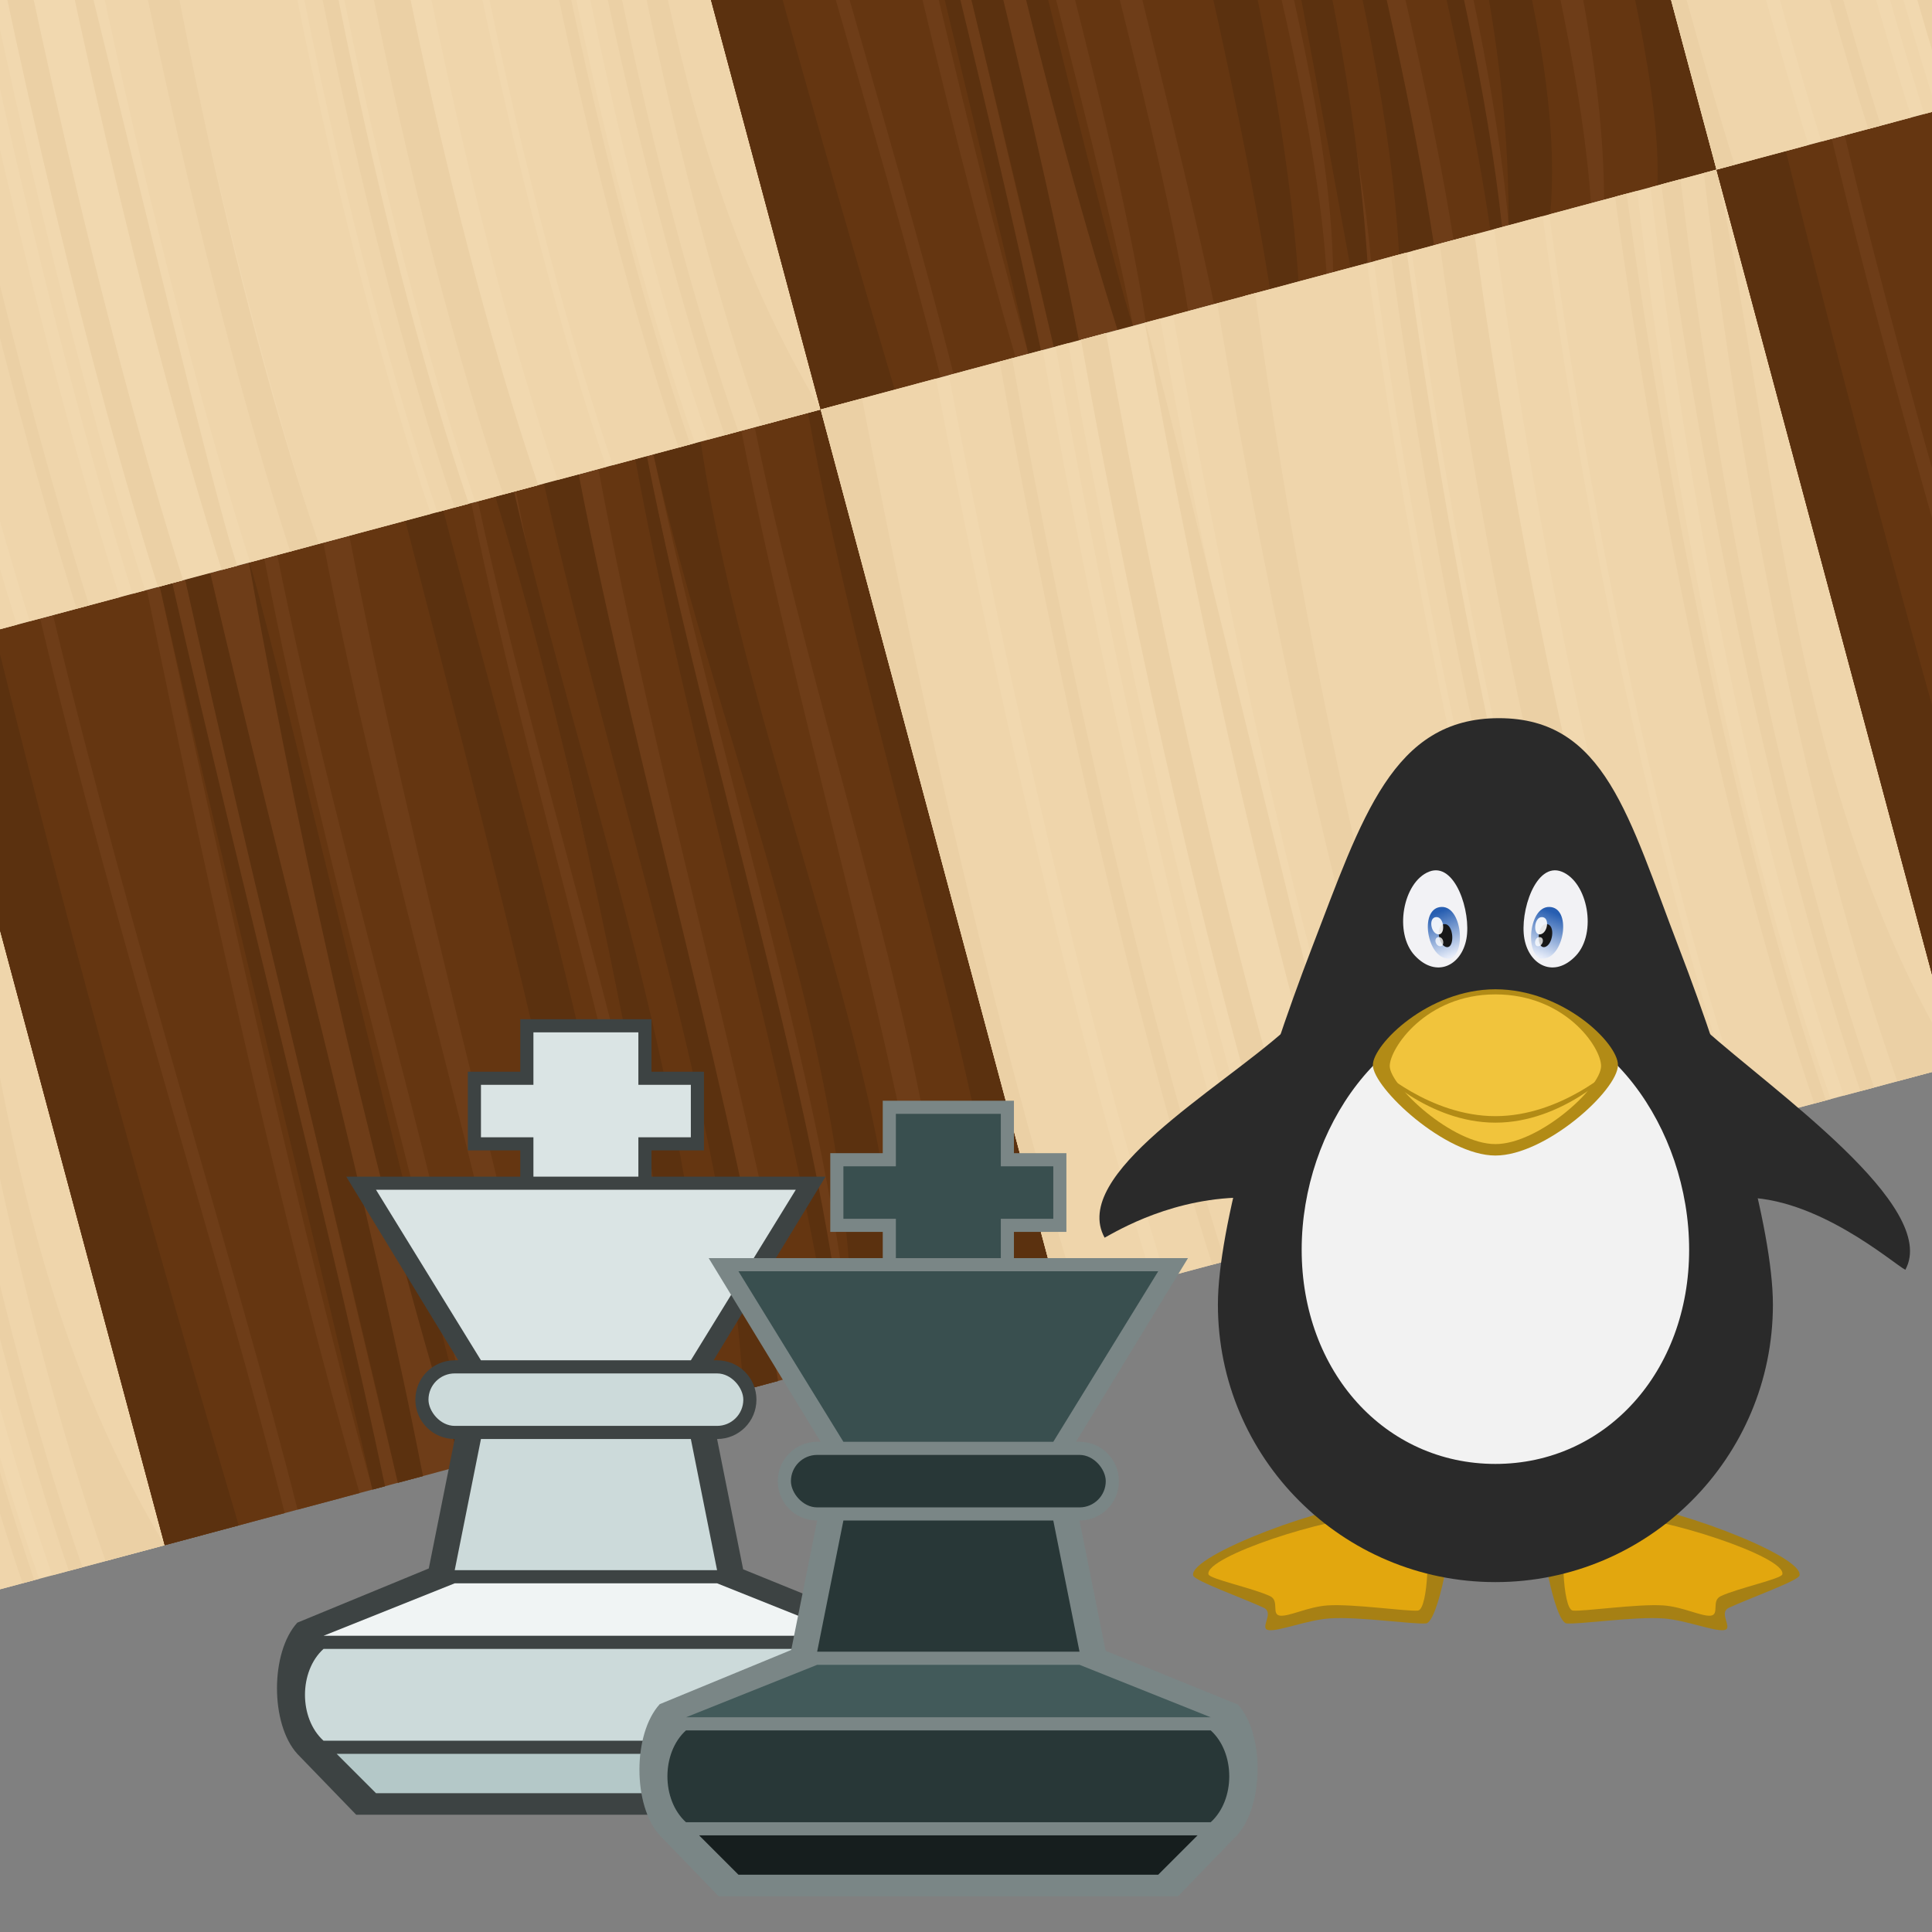 <?xml version="1.0" encoding="UTF-8" standalone="no"?>
<!-- Created with Inkscape (http://www.inkscape.org/) -->

<svg
   xmlns:dc="http://purl.org/dc/elements/1.1/"
   xmlns:cc="http://creativecommons.org/ns#"
   xmlns:rdf="http://www.w3.org/1999/02/22-rdf-syntax-ns#"
   xmlns:svg="http://www.w3.org/2000/svg"
   xmlns="http://www.w3.org/2000/svg"
   xmlns:xlink="http://www.w3.org/1999/xlink"
   xmlns:sodipodi="http://sodipodi.sourceforge.net/DTD/sodipodi-0.dtd"
   xmlns:inkscape="http://www.inkscape.org/namespaces/inkscape"
   width="100"
   height="100"
   id="svg2"
   sodipodi:version="0.32"
   inkscape:version="0.91 r13725"
   version="1.0"
   sodipodi:docname="chess.svg">
  <rect width="100%" height="100%" fill="#808080" stroke="none"/>
  <sodipodi:namedview
     id="base"
     pagecolor="#ffffff"
     bordercolor="#666666"
     borderopacity="1.0"
     inkscape:pageopacity="0.0"
     inkscape:pageshadow="2"
     inkscape:zoom="3.234515"
     inkscape:cx="-46.157903"
     inkscape:cy="93.282205"
     inkscape:document-units="px"
     inkscape:current-layer="g4497"
     width="100px"
     height="100px"
     inkscape:window-width="1878"
     inkscape:window-height="1051"
     inkscape:window-x="0"
     inkscape:window-y="0"
     showgrid="false"
     inkscape:window-maximized="1" />
  <defs
     id="defs4">
    <linearGradient
       inkscape:collect="always"
       xlink:href="#linearGradient4497"
       id="linearGradient4503"
       x1="940.963"
       y1="637.412"
       x2="945.679"
       y2="650.05"
       gradientUnits="userSpaceOnUse"
       gradientTransform="matrix(1,0,0,1.086,0,-53.897)" />
    <linearGradient
       inkscape:collect="always"
       id="linearGradient4497">
      <stop
         style="stop-color:#275eb1;stop-opacity:1"
         offset="0"
         id="stop4499" />
      <stop
         style="stop-color:#e6ecf9;stop-opacity:1"
         offset="1"
         id="stop4501" />
    </linearGradient>
    <linearGradient
       inkscape:collect="always"
       xlink:href="#linearGradient4497"
       id="linearGradient4503-2"
       x1="940.963"
       y1="637.412"
       x2="945.679"
       y2="650.05"
       gradientUnits="userSpaceOnUse"
       gradientTransform="matrix(-1,0,0,1.086,1919.998,-53.897)" />
  </defs>
  <g
     id="layer1"
     inkscape:groupmode="layer"
     inkscape:label="Calque 1">
    <g
       style="stroke:none"
       transform="translate(105.116,-4.328)"
       id="g22968">
      <g
         transform="matrix(1.449,-0.388,0.388,1.449,-77.492,-82.817)"
         id="g4497">
        <g
           id="g4756">
          <g
             inkscape:label="Calque 1"
             id="layer1-6"
             transform="matrix(0.5,0,0,0.5,-105.116,-421.853)">
            <rect
               style="color:#000000;clip-rule:nonzero;display:inline;overflow:visible;visibility:visible;opacity:1;isolation:auto;mix-blend-mode:normal;color-interpolation:sRGB;color-interpolation-filters:linearRGB;solid-color:#000000;solid-opacity:1;fill:#6e3d18;fill-opacity:1;fill-rule:evenodd;stroke:none;stroke-width:1px;stroke-linecap:butt;stroke-linejoin:miter;stroke-miterlimit:4;stroke-dasharray:none;stroke-dashoffset:0;stroke-opacity:1;marker:none;color-rendering:auto;image-rendering:auto;shape-rendering:auto;text-rendering:auto;enable-background:accumulate"
               id="rect5232"
               width="64"
               height="64"
               x="0"
               y="988.362"
               rx="2.8899311e-07" />
            <path
               style="color:#000000;clip-rule:nonzero;display:inline;overflow:visible;visibility:visible;opacity:1;isolation:auto;mix-blend-mode:normal;color-interpolation:sRGB;color-interpolation-filters:linearRGB;solid-color:#000000;solid-opacity:1;fill:#653611;fill-opacity:1;fill-rule:evenodd;stroke:none;stroke-width:1px;stroke-linecap:butt;stroke-linejoin:miter;stroke-miterlimit:4;stroke-dasharray:none;stroke-dashoffset:0;stroke-opacity:1;marker:none;color-rendering:auto;image-rendering:auto;shape-rendering:auto;text-rendering:auto;enable-background:accumulate"
               d="m 0,988.362 0,64 8.572,0 c 0.281,-17.166 -0.989,-41.112 -0.334,-64 z m 9.158,0 c -0.614,22.985 0.577,46.94 0.332,64 l 4.432,0 c -0.378,-17.984 0.607,-41.736 1.938,-64 z m 7.627,0 c -1.055,22.07 -2.118,45.965 -1.943,64 l 0.896,0 c -0.352,-17.467 0.582,-41.3 1.938,-64 z m 1.816,0 c -0.748,22.638 -1.474,46.824 -1.943,64 l 1.791,0 c 0.544,-17.192 1.092,-41.342 1.934,-64 z m 4.555,0 c -1.28,22.898 -1.901,47.728 -1.945,64 l 1.102,0 c 1.051,-14.148 0.362,-41.874 1.938,-64 z m 2.02,0 c -1.386,21.936 -0.189,47.741 -1.943,64 l 3.021,0 c 1.6,-14.763 0.608,-41.752 2.215,-64 z m 5.152,0 c -1.649,22.577 -1.397,49.526 -2.225,64 l 8.041,0 c 3.228,-15.882 1.527,-41.645 2.896,-64 z m 9.186,0 c -1.154,22.499 1.008,48.587 -2.904,64 l 2.248,0 c 1.757,-17.631 1.261,-42.118 2.895,-64 z m 2.713,0 c -1.568,22.133 0.041,47.588 -2.902,64 l 4.492,0 c 1.166,-17.381 0.89,-42.096 2.891,-64 z m 5.895,0 c -1.71,21.923 -1.098,46.646 -2.906,64 l 3.463,0 c 2.047,-17.644 1.45,-42.099 2.898,-64 z m 3.928,0 c -1.137,22.04 0.178,46.829 -2.904,64 l 5.881,0 c 2.936,-14.687 1.728,-41.079 3.307,-64 z m 7.238,0 c -1.377,22.086 1.123,47.299 -3.322,64 l 8.035,0 0,-64 z"
               id="rect5232-3"
               inkscape:connector-curvature="0"
               sodipodi:nodetypes="cccccccccccccccccccccccccccccccccccccccccccccccccccccccccccc" />
            <path
               inkscape:connector-curvature="0"
               style="color:#000000;clip-rule:nonzero;display:inline;overflow:visible;visibility:visible;opacity:1;isolation:auto;mix-blend-mode:normal;color-interpolation:sRGB;color-interpolation-filters:linearRGB;solid-color:#000000;solid-opacity:1;fill:#5b310f;fill-opacity:1;fill-rule:evenodd;stroke:none;stroke-width:1px;stroke-linecap:butt;stroke-linejoin:miter;stroke-miterlimit:4;stroke-dasharray:none;stroke-dashoffset:0;stroke-opacity:1;marker:none;color-rendering:auto;image-rendering:auto;shape-rendering:auto;text-rendering:auto;enable-background:accumulate"
               d="m 0,988.362 0,64 5.289,0 c -0.486,-18.129 -0.818,-39.952 -0.334,-64 z m 16.785,0 c -0.91,22.846 -1.331,47.539 -1.943,64 l 0.896,0 c 0.97,-17.761 1.116,-41.983 1.938,-64 z m 1.816,0 c -0.966,21.897 -1.286,46.125 -1.943,64 l 1.791,0 c 1.289,-18.243 1.248,-42.198 1.934,-64 z m 4.555,0 c -1.842,21.587 -2.755,45.736 -1.945,64 l 1.102,0 c -0.489,-6.608 1.269,-64 0.844,-64 z m 11.172,0 c -0.203,21.575 -0.334,45.657 -2.225,64 l 2.041,0 c 3.648,-18.628 2.742,-42.485 2.896,-64 z m 6.428,0 c 0.783,22.631 -1.495,46.314 -2.904,64 l 1.22,0 c 4.456,-22.51 2.32,-44.698 3.021,-64 z m 3.471,0 c -0.893,21.792 0.845,46.166 -2.902,64 l 2.492,0 c 2.07,-18.426 1.405,-42.387 2.891,-64 z m 6.526,0 c -1.706,21.262 -0.691,44.605 -2.906,64 l 0.832,0 c 2.863,-18.287 1.459,-42.377 2.898,-64 z m 1.296,0 c -0.838,20.879 2.852,43.058 -2.904,64 l 2.977,0 c 5.588,-15.202 0.79,-42.201 3.307,-64 z m 11.047,0 c -1.938,22.643 0.259,52.709 -3.322,64 l 4.227,0 0,-64 z"
               id="rect5232-3-0"
               sodipodi:nodetypes="ccccccccccccccccccccccccccccccccccccccccccccccccc" />
          </g>
          <g
             inkscape:label="Calque 1"
             id="layer1-5"
             transform="matrix(0.5,0,0,0.5,-105.116,-453.853)">
            <rect
               style="color:#000000;clip-rule:nonzero;display:inline;overflow:visible;visibility:visible;opacity:1;isolation:auto;mix-blend-mode:normal;color-interpolation:sRGB;color-interpolation-filters:linearRGB;solid-color:#000000;solid-opacity:1;fill:#f1d8af;fill-opacity:1;fill-rule:evenodd;stroke:none;stroke-width:1px;stroke-linecap:butt;stroke-linejoin:miter;stroke-miterlimit:4;stroke-dasharray:none;stroke-dashoffset:0;stroke-opacity:1;marker:none;color-rendering:auto;image-rendering:auto;shape-rendering:auto;text-rendering:auto;enable-background:accumulate"
               id="rect5232-35"
               width="64"
               height="64"
               x="0"
               y="988.362"
               rx="2.8899311e-07" />
            <path
               style="color:#000000;clip-rule:nonzero;display:inline;overflow:visible;visibility:visible;opacity:1;isolation:auto;mix-blend-mode:normal;color-interpolation:sRGB;color-interpolation-filters:linearRGB;solid-color:#000000;solid-opacity:1;fill:#efd5ab;fill-opacity:1;fill-rule:evenodd;stroke:none;stroke-width:1px;stroke-linecap:butt;stroke-linejoin:miter;stroke-miterlimit:4;stroke-dasharray:none;stroke-dashoffset:0;stroke-opacity:1;marker:none;color-rendering:auto;image-rendering:auto;shape-rendering:auto;text-rendering:auto;enable-background:accumulate"
               d="m 0,988.362 0,64 6.572,0 c -0.71,-18.651 0.097,-42.483 1.666,-64 L 0,988.362 Z m 9.158,0 c -1.572,21.549 -2.37,45.52 -1.668,64 l 6.432,0 c -0.829,-18.661 0.107,-42.487 1.938,-64 l -6.701,0 z m 7.627,0 c -1.836,21.549 -2.763,45.535 -1.943,64 l 0.896,0 c -0.829,-18.661 0.107,-42.487 1.938,-64 l -0.891,0 z m 1.816,0 c -1.836,21.549 -2.763,45.535 -1.943,64 l 1.791,0 c -0.838,-18.85 0.107,-42.523 1.934,-64 l -1.781,0 z m 4.555,0 c -1.842,21.587 -2.755,45.736 -1.945,64 l 1.102,0 c -0.829,-18.661 0.107,-42.487 1.938,-64 l -1.094,0 z m 2.02,0 c -1.836,21.549 -2.763,45.535 -1.943,64 l 3.021,0 c -0.954,-18.777 0.125,-42.512 2.215,-64 l -3.293,0 z m 5.152,0 c -2.105,21.575 -3.156,45.657 -2.225,64 l 8.041,0 c -1.235,-18.628 0.162,-42.485 2.896,-64 l -8.713,0 z m 9.186,0 c -2.743,21.546 -4.132,45.502 -2.904,64 l 2.248,0 c -1.235,-18.628 0.16,-42.485 2.895,-64 l -2.238,0 z m 2.713,0 c -2.743,21.546 -4.13,45.502 -2.902,64 l 4.492,0 c -1.242,-18.757 0.163,-42.511 2.891,-64 l -4.48,0 z m 5.895,0 c -2.751,21.576 -4.128,45.636 -2.906,64 l 3.463,0 c -1.235,-18.628 0.164,-42.485 2.898,-64 l -3.455,0 z m 3.928,0 c -2.743,21.546 -4.132,45.502 -2.904,64 l 5.881,0 c -1.415,-18.703 0.186,-42.503 3.307,-64 l -6.283,0 z m 7.238,0 c -3.144,21.566 -4.724,45.579 -3.322,64 l 8.035,0 0,-64 -4.713,0 z"
               id="rect5232-3-6"
               inkscape:connector-curvature="0" />
            <path
               inkscape:connector-curvature="0"
               style="color:#000000;clip-rule:nonzero;display:inline;overflow:visible;visibility:visible;opacity:1;isolation:auto;mix-blend-mode:normal;color-interpolation:sRGB;color-interpolation-filters:linearRGB;solid-color:#000000;solid-opacity:1;fill:#ebd0a5;fill-opacity:1;fill-rule:evenodd;stroke:none;stroke-width:1px;stroke-linecap:butt;stroke-linejoin:miter;stroke-miterlimit:4;stroke-dasharray:none;stroke-dashoffset:0;stroke-opacity:1;marker:none;color-rendering:auto;image-rendering:auto;shape-rendering:auto;text-rendering:auto;enable-background:accumulate"
               d="m 0,988.362 0,64 1.289,0 c -0.71,-18.651 0.097,-42.483 1.666,-64 z m 12.785,0 c -1.836,21.549 -2.763,45.535 -1.943,64 l 0.896,0 c -0.829,-18.661 0.107,-42.487 1.938,-64 z m 5.816,0 c -1.836,21.549 -2.763,45.535 -1.943,64 l 1.791,0 c -0.838,-18.85 0.107,-42.523 1.934,-64 z m 4.555,0 c -1.842,21.587 -2.755,45.737 -1.945,64 l 1.102,0 c -0.489,-6.608 1.269,-64 0.844,-64 z m 5.172,0 c -2.105,21.575 -3.156,45.657 -2.225,64 l 2.041,0 c -1.235,-18.628 0.162,-42.485 2.896,-64 z m 12.428,0 c -2.743,21.546 -4.132,45.502 -2.904,64 l 1.006,0 c -1.235,-18.628 0.286,-42.485 3.021,-64 z m 3.471,0 c -2.743,21.546 -4.13,45.502 -2.902,64 l 2.492,0 c -1.241,-18.757 0.163,-42.511 2.891,-64 z m 12.526,0 c -2.751,21.576 -4.128,45.636 -2.906,64 l 0.832,0 c -1.235,-18.628 0.164,-42.485 2.898,-64 z m 3.296,0 c -2.743,21.546 -4.132,45.502 -2.904,64 l 0.977,0 c -1.415,-18.703 0.186,-42.503 3.307,-64 z m 3.047,0 c -3.144,21.566 -4.724,45.579 -3.322,64 l 4.227,0 c -6.157,-21.333 -1.23,-42.667 0,-64 z"
               id="rect5232-3-0-2"
               sodipodi:nodetypes="ccccccccccccccccccccccccccccccccccccccccccccccccc" />
          </g>
          <g
             inkscape:label="Calque 1"
             id="layer1-6-9"
             transform="matrix(0.5,0,0,0.5,-73.116,-453.853)"
             style="stroke:none">
            <rect
               style="color:#000000;clip-rule:nonzero;display:inline;overflow:visible;visibility:visible;opacity:1;isolation:auto;mix-blend-mode:normal;color-interpolation:sRGB;color-interpolation-filters:linearRGB;solid-color:#000000;solid-opacity:1;fill:#6e3d18;fill-opacity:1;fill-rule:evenodd;stroke:none;stroke-width:1px;stroke-linecap:butt;stroke-linejoin:miter;stroke-miterlimit:4;stroke-dasharray:none;stroke-dashoffset:0;stroke-opacity:1;marker:none;color-rendering:auto;image-rendering:auto;shape-rendering:auto;text-rendering:auto;enable-background:accumulate"
               id="rect5232-1"
               width="64"
               height="64"
               x="0"
               y="988.362"
               rx="2.8899311e-07" />
            <path
               style="color:#000000;clip-rule:nonzero;display:inline;overflow:visible;visibility:visible;opacity:1;isolation:auto;mix-blend-mode:normal;color-interpolation:sRGB;color-interpolation-filters:linearRGB;solid-color:#000000;solid-opacity:1;fill:#653611;fill-opacity:1;fill-rule:evenodd;stroke:none;stroke-width:1px;stroke-linecap:butt;stroke-linejoin:miter;stroke-miterlimit:4;stroke-dasharray:none;stroke-dashoffset:0;stroke-opacity:1;marker:none;color-rendering:auto;image-rendering:auto;shape-rendering:auto;text-rendering:auto;enable-background:accumulate"
               d="m 0,988.362 0,64 8.572,0 c 0.281,-17.166 -0.989,-41.112 -0.334,-64 z m 9.158,0 c -0.614,22.985 0.577,46.94 0.332,64 l 4.432,0 c -0.378,-17.984 0.607,-41.736 1.938,-64 z m 7.627,0 c -1.055,22.07 -2.118,45.965 -1.943,64 l 0.896,0 c -0.352,-17.467 0.582,-41.3 1.938,-64 z m 1.816,0 c -0.748,22.638 -1.474,46.824 -1.943,64 l 1.791,0 c 0.544,-17.192 1.092,-41.342 1.934,-64 z m 4.555,0 c -1.28,22.898 -1.901,47.728 -1.945,64 l 1.102,0 c 1.051,-14.148 0.362,-41.874 1.938,-64 z m 2.02,0 c -1.386,21.936 -0.189,47.741 -1.943,64 l 3.021,0 c 1.6,-14.763 0.608,-41.752 2.215,-64 z m 5.152,0 c -1.649,22.577 -1.397,49.526 -2.225,64 l 8.041,0 c 3.228,-15.882 1.527,-41.645 2.896,-64 z m 9.186,0 c -1.154,22.499 1.008,48.587 -2.904,64 l 2.248,0 c 1.757,-17.631 1.261,-42.118 2.895,-64 z m 2.713,0 c -1.568,22.133 0.041,47.588 -2.902,64 l 4.492,0 c 1.166,-17.381 0.89,-42.096 2.891,-64 z m 5.895,0 c -1.71,21.923 -1.098,46.646 -2.906,64 l 3.463,0 c 2.047,-17.644 1.45,-42.099 2.898,-64 z m 3.928,0 c -1.137,22.04 0.178,46.829 -2.904,64 l 5.881,0 c 2.936,-14.687 1.728,-41.079 3.307,-64 z m 7.238,0 c -1.377,22.086 1.123,47.299 -3.322,64 l 8.035,0 0,-64 z"
               id="rect5232-3-2"
               inkscape:connector-curvature="0"
               sodipodi:nodetypes="cccccccccccccccccccccccccccccccccccccccccccccccccccccccccccc" />
            <path
               inkscape:connector-curvature="0"
               style="color:#000000;clip-rule:nonzero;display:inline;overflow:visible;visibility:visible;opacity:1;isolation:auto;mix-blend-mode:normal;color-interpolation:sRGB;color-interpolation-filters:linearRGB;solid-color:#000000;solid-opacity:1;fill:#5b310f;fill-opacity:1;fill-rule:evenodd;stroke:none;stroke-width:1px;stroke-linecap:butt;stroke-linejoin:miter;stroke-miterlimit:4;stroke-dasharray:none;stroke-dashoffset:0;stroke-opacity:1;marker:none;color-rendering:auto;image-rendering:auto;shape-rendering:auto;text-rendering:auto;enable-background:accumulate"
               d="m 0,988.362 0,64 5.289,0 c -0.486,-18.129 -0.818,-39.952 -0.334,-64 z m 16.785,0 c -0.91,22.846 -1.331,47.539 -1.943,64 l 0.896,0 c 0.97,-17.761 1.116,-41.983 1.938,-64 z m 1.816,0 c -0.966,21.897 -1.286,46.125 -1.943,64 l 1.791,0 c 1.289,-18.243 1.248,-42.198 1.934,-64 z m 4.555,0 c -1.842,21.587 -2.755,45.736 -1.945,64 l 1.102,0 c -0.489,-6.608 1.269,-64 0.844,-64 z m 11.172,0 c -0.203,21.575 -0.334,45.657 -2.225,64 l 2.041,0 c 3.648,-18.628 2.742,-42.485 2.896,-64 z m 6.428,0 c 0.783,22.631 -1.495,46.314 -2.904,64 l 1.22,0 c 4.456,-22.51 2.32,-44.698 3.021,-64 z m 3.471,0 c -0.893,21.792 0.845,46.166 -2.902,64 l 2.492,0 c 2.07,-18.426 1.405,-42.387 2.891,-64 z m 6.526,0 c -1.706,21.262 -0.691,44.605 -2.906,64 l 0.832,0 c 2.863,-18.287 1.459,-42.377 2.898,-64 z m 1.296,0 c -0.838,20.879 2.852,43.058 -2.904,64 l 2.977,0 c 5.588,-15.202 0.79,-42.201 3.307,-64 z m 11.047,0 c -1.938,22.643 0.259,52.709 -3.322,64 l 4.227,0 0,-64 z"
               id="rect5232-3-0-7"
               sodipodi:nodetypes="ccccccccccccccccccccccccccccccccccccccccccccccccc" />
          </g>
          <g
             inkscape:label="Calque 1"
             id="layer1-5-0"
             transform="matrix(0.5,0,0,0.5,-73.116,-421.853)"
             style="stroke:none">
            <rect
               style="color:#000000;clip-rule:nonzero;display:inline;overflow:visible;visibility:visible;opacity:1;isolation:auto;mix-blend-mode:normal;color-interpolation:sRGB;color-interpolation-filters:linearRGB;solid-color:#000000;solid-opacity:1;fill:#f1d8af;fill-opacity:1;fill-rule:evenodd;stroke:none;stroke-width:1px;stroke-linecap:butt;stroke-linejoin:miter;stroke-miterlimit:4;stroke-dasharray:none;stroke-dashoffset:0;stroke-opacity:1;marker:none;color-rendering:auto;image-rendering:auto;shape-rendering:auto;text-rendering:auto;enable-background:accumulate"
               id="rect5232-35-9"
               width="64"
               height="64"
               x="0"
               y="988.362"
               rx="2.8899311e-07" />
            <path
               style="color:#000000;clip-rule:nonzero;display:inline;overflow:visible;visibility:visible;opacity:1;isolation:auto;mix-blend-mode:normal;color-interpolation:sRGB;color-interpolation-filters:linearRGB;solid-color:#000000;solid-opacity:1;fill:#efd5ab;fill-opacity:1;fill-rule:evenodd;stroke:none;stroke-width:1px;stroke-linecap:butt;stroke-linejoin:miter;stroke-miterlimit:4;stroke-dasharray:none;stroke-dashoffset:0;stroke-opacity:1;marker:none;color-rendering:auto;image-rendering:auto;shape-rendering:auto;text-rendering:auto;enable-background:accumulate"
               d="m 0,988.362 0,64 6.572,0 c -0.71,-18.651 0.097,-42.483 1.666,-64 L 0,988.362 Z m 9.158,0 c -1.572,21.549 -2.37,45.52 -1.668,64 l 6.432,0 c -0.829,-18.661 0.107,-42.487 1.938,-64 l -6.701,0 z m 7.627,0 c -1.836,21.549 -2.763,45.535 -1.943,64 l 0.896,0 c -0.829,-18.661 0.107,-42.487 1.938,-64 l -0.891,0 z m 1.816,0 c -1.836,21.549 -2.763,45.535 -1.943,64 l 1.791,0 c -0.838,-18.85 0.107,-42.523 1.934,-64 l -1.781,0 z m 4.555,0 c -1.842,21.587 -2.755,45.736 -1.945,64 l 1.102,0 c -0.829,-18.661 0.107,-42.487 1.938,-64 l -1.094,0 z m 2.02,0 c -1.836,21.549 -2.763,45.535 -1.943,64 l 3.021,0 c -0.954,-18.777 0.125,-42.512 2.215,-64 l -3.293,0 z m 5.152,0 c -2.105,21.575 -3.156,45.657 -2.225,64 l 8.041,0 c -1.235,-18.628 0.162,-42.485 2.896,-64 l -8.713,0 z m 9.186,0 c -2.743,21.546 -4.132,45.502 -2.904,64 l 2.248,0 c -1.235,-18.628 0.16,-42.485 2.895,-64 l -2.238,0 z m 2.713,0 c -2.743,21.546 -4.13,45.502 -2.902,64 l 4.492,0 c -1.242,-18.757 0.163,-42.511 2.891,-64 l -4.48,0 z m 5.895,0 c -2.751,21.576 -4.128,45.636 -2.906,64 l 3.463,0 c -1.235,-18.628 0.164,-42.485 2.898,-64 l -3.455,0 z m 3.928,0 c -2.743,21.546 -4.132,45.502 -2.904,64 l 5.881,0 c -1.415,-18.703 0.186,-42.503 3.307,-64 l -6.283,0 z m 7.238,0 c -3.144,21.566 -4.724,45.579 -3.322,64 l 8.035,0 0,-64 -4.713,0 z"
               id="rect5232-3-6-3"
               inkscape:connector-curvature="0" />
            <path
               inkscape:connector-curvature="0"
               style="color:#000000;clip-rule:nonzero;display:inline;overflow:visible;visibility:visible;opacity:1;isolation:auto;mix-blend-mode:normal;color-interpolation:sRGB;color-interpolation-filters:linearRGB;solid-color:#000000;solid-opacity:1;fill:#ebd0a5;fill-opacity:1;fill-rule:evenodd;stroke:none;stroke-width:1px;stroke-linecap:butt;stroke-linejoin:miter;stroke-miterlimit:4;stroke-dasharray:none;stroke-dashoffset:0;stroke-opacity:1;marker:none;color-rendering:auto;image-rendering:auto;shape-rendering:auto;text-rendering:auto;enable-background:accumulate"
               d="m 0,988.362 0,64 1.289,0 c -0.71,-18.651 0.097,-42.483 1.666,-64 z m 12.785,0 c -1.836,21.549 -2.763,45.535 -1.943,64 l 0.896,0 c -0.829,-18.661 0.107,-42.487 1.938,-64 z m 5.816,0 c -1.836,21.549 -2.763,45.535 -1.943,64 l 1.791,0 c -0.838,-18.85 0.107,-42.523 1.934,-64 z m 4.555,0 c -1.842,21.587 -2.755,45.737 -1.945,64 l 1.102,0 c -0.489,-6.608 1.269,-64 0.844,-64 z m 5.172,0 c -2.105,21.575 -3.156,45.657 -2.225,64 l 2.041,0 c -1.235,-18.628 0.162,-42.485 2.896,-64 z m 12.428,0 c -2.743,21.546 -4.132,45.502 -2.904,64 l 1.006,0 c -1.235,-18.628 0.286,-42.485 3.021,-64 z m 3.471,0 c -2.743,21.546 -4.13,45.502 -2.902,64 l 2.492,0 c -1.241,-18.757 0.163,-42.511 2.891,-64 z m 12.526,0 c -2.751,21.576 -4.128,45.636 -2.906,64 l 0.832,0 c -1.235,-18.628 0.164,-42.485 2.898,-64 z m 3.296,0 c -2.743,21.546 -4.132,45.502 -2.904,64 l 0.977,0 c -1.415,-18.703 0.186,-42.503 3.307,-64 z m 3.047,0 c -3.144,21.566 -4.724,45.579 -3.322,64 l 4.227,0 c -6.157,-21.333 -1.23,-42.667 0,-64 z"
               id="rect5232-3-0-2-6"
               sodipodi:nodetypes="ccccccccccccccccccccccccccccccccccccccccccccccccc" />
          </g>
          <g
             inkscape:label="Calque 1"
             id="layer1-6-0"
             transform="matrix(0.5,0,0,0.5,-105.116,-485.853)"
             style="stroke:none">
            <rect
               style="color:#000000;clip-rule:nonzero;display:inline;overflow:visible;visibility:visible;opacity:1;isolation:auto;mix-blend-mode:normal;color-interpolation:sRGB;color-interpolation-filters:linearRGB;solid-color:#000000;solid-opacity:1;fill:#6e3d18;fill-opacity:1;fill-rule:evenodd;stroke:none;stroke-width:1px;stroke-linecap:butt;stroke-linejoin:miter;stroke-miterlimit:4;stroke-dasharray:none;stroke-dashoffset:0;stroke-opacity:1;marker:none;color-rendering:auto;image-rendering:auto;shape-rendering:auto;text-rendering:auto;enable-background:accumulate"
               id="rect5232-6"
               width="64"
               height="64"
               x="0"
               y="988.362"
               rx="2.8899311e-07" />
            <path
               style="color:#000000;clip-rule:nonzero;display:inline;overflow:visible;visibility:visible;opacity:1;isolation:auto;mix-blend-mode:normal;color-interpolation:sRGB;color-interpolation-filters:linearRGB;solid-color:#000000;solid-opacity:1;fill:#653611;fill-opacity:1;fill-rule:evenodd;stroke:none;stroke-width:1px;stroke-linecap:butt;stroke-linejoin:miter;stroke-miterlimit:4;stroke-dasharray:none;stroke-dashoffset:0;stroke-opacity:1;marker:none;color-rendering:auto;image-rendering:auto;shape-rendering:auto;text-rendering:auto;enable-background:accumulate"
               d="m 0,988.362 0,64 8.572,0 c 0.281,-17.166 -0.989,-41.112 -0.334,-64 z m 9.158,0 c -0.614,22.985 0.577,46.94 0.332,64 l 4.432,0 c -0.378,-17.984 0.607,-41.736 1.938,-64 z m 7.627,0 c -1.055,22.07 -2.118,45.965 -1.943,64 l 0.896,0 c -0.352,-17.467 0.582,-41.3 1.938,-64 z m 1.816,0 c -0.748,22.638 -1.474,46.824 -1.943,64 l 1.791,0 c 0.544,-17.192 1.092,-41.342 1.934,-64 z m 4.555,0 c -1.28,22.898 -1.901,47.728 -1.945,64 l 1.102,0 c 1.051,-14.148 0.362,-41.874 1.938,-64 z m 2.02,0 c -1.386,21.936 -0.189,47.741 -1.943,64 l 3.021,0 c 1.6,-14.763 0.608,-41.752 2.215,-64 z m 5.152,0 c -1.649,22.577 -1.397,49.526 -2.225,64 l 8.041,0 c 3.228,-15.882 1.527,-41.645 2.896,-64 z m 9.186,0 c -1.154,22.499 1.008,48.587 -2.904,64 l 2.248,0 c 1.757,-17.631 1.261,-42.118 2.895,-64 z m 2.713,0 c -1.568,22.133 0.041,47.588 -2.902,64 l 4.492,0 c 1.166,-17.381 0.89,-42.096 2.891,-64 z m 5.895,0 c -1.71,21.923 -1.098,46.646 -2.906,64 l 3.463,0 c 2.047,-17.644 1.45,-42.099 2.898,-64 z m 3.928,0 c -1.137,22.04 0.178,46.829 -2.904,64 l 5.881,0 c 2.936,-14.687 1.728,-41.079 3.307,-64 z m 7.238,0 c -1.377,22.086 1.123,47.299 -3.322,64 l 8.035,0 0,-64 z"
               id="rect5232-3-26"
               inkscape:connector-curvature="0"
               sodipodi:nodetypes="cccccccccccccccccccccccccccccccccccccccccccccccccccccccccccc" />
            <path
               inkscape:connector-curvature="0"
               style="color:#000000;clip-rule:nonzero;display:inline;overflow:visible;visibility:visible;opacity:1;isolation:auto;mix-blend-mode:normal;color-interpolation:sRGB;color-interpolation-filters:linearRGB;solid-color:#000000;solid-opacity:1;fill:#5b310f;fill-opacity:1;fill-rule:evenodd;stroke:none;stroke-width:1px;stroke-linecap:butt;stroke-linejoin:miter;stroke-miterlimit:4;stroke-dasharray:none;stroke-dashoffset:0;stroke-opacity:1;marker:none;color-rendering:auto;image-rendering:auto;shape-rendering:auto;text-rendering:auto;enable-background:accumulate"
               d="m 0,988.362 0,64 5.289,0 c -0.486,-18.129 -0.818,-39.952 -0.334,-64 z m 16.785,0 c -0.91,22.846 -1.331,47.539 -1.943,64 l 0.896,0 c 0.97,-17.761 1.116,-41.983 1.938,-64 z m 1.816,0 c -0.966,21.897 -1.286,46.125 -1.943,64 l 1.791,0 c 1.289,-18.243 1.248,-42.198 1.934,-64 z m 4.555,0 c -1.842,21.587 -2.755,45.736 -1.945,64 l 1.102,0 c -0.489,-6.608 1.269,-64 0.844,-64 z m 11.172,0 c -0.203,21.575 -0.334,45.657 -2.225,64 l 2.041,0 c 3.648,-18.628 2.742,-42.485 2.896,-64 z m 6.428,0 c 0.783,22.631 -1.495,46.314 -2.904,64 l 1.22,0 c 4.456,-22.51 2.32,-44.698 3.021,-64 z m 3.471,0 c -0.893,21.792 0.845,46.166 -2.902,64 l 2.492,0 c 2.07,-18.426 1.405,-42.387 2.891,-64 z m 6.526,0 c -1.706,21.262 -0.691,44.605 -2.906,64 l 0.832,0 c 2.863,-18.287 1.459,-42.377 2.898,-64 z m 1.296,0 c -0.838,20.879 2.852,43.058 -2.904,64 l 2.977,0 c 5.588,-15.202 0.79,-42.201 3.307,-64 z m 11.047,0 c -1.938,22.643 0.259,52.709 -3.322,64 l 4.227,0 0,-64 z"
               id="rect5232-3-0-1"
               sodipodi:nodetypes="ccccccccccccccccccccccccccccccccccccccccccccccccc" />
          </g>
          <g
             inkscape:label="Calque 1"
             id="layer1-5-0-8"
             transform="matrix(0.5,0,0,0.5,-73.116,-485.853)"
             style="stroke:none">
            <rect
               style="color:#000000;clip-rule:nonzero;display:inline;overflow:visible;visibility:visible;opacity:1;isolation:auto;mix-blend-mode:normal;color-interpolation:sRGB;color-interpolation-filters:linearRGB;solid-color:#000000;solid-opacity:1;fill:#f1d8af;fill-opacity:1;fill-rule:evenodd;stroke:none;stroke-width:1px;stroke-linecap:butt;stroke-linejoin:miter;stroke-miterlimit:4;stroke-dasharray:none;stroke-dashoffset:0;stroke-opacity:1;marker:none;color-rendering:auto;image-rendering:auto;shape-rendering:auto;text-rendering:auto;enable-background:accumulate"
               id="rect5232-35-9-7"
               width="64"
               height="64"
               x="0"
               y="988.362"
               rx="2.8899311e-07" />
            <path
               style="color:#000000;clip-rule:nonzero;display:inline;overflow:visible;visibility:visible;opacity:1;isolation:auto;mix-blend-mode:normal;color-interpolation:sRGB;color-interpolation-filters:linearRGB;solid-color:#000000;solid-opacity:1;fill:#efd5ab;fill-opacity:1;fill-rule:evenodd;stroke:none;stroke-width:1px;stroke-linecap:butt;stroke-linejoin:miter;stroke-miterlimit:4;stroke-dasharray:none;stroke-dashoffset:0;stroke-opacity:1;marker:none;color-rendering:auto;image-rendering:auto;shape-rendering:auto;text-rendering:auto;enable-background:accumulate"
               d="m 0,988.362 0,64 6.572,0 c -0.71,-18.651 0.097,-42.483 1.666,-64 L 0,988.362 Z m 9.158,0 c -1.572,21.549 -2.37,45.52 -1.668,64 l 6.432,0 c -0.829,-18.661 0.107,-42.487 1.938,-64 l -6.701,0 z m 7.627,0 c -1.836,21.549 -2.763,45.535 -1.943,64 l 0.896,0 c -0.829,-18.661 0.107,-42.487 1.938,-64 l -0.891,0 z m 1.816,0 c -1.836,21.549 -2.763,45.535 -1.943,64 l 1.791,0 c -0.838,-18.85 0.107,-42.523 1.934,-64 l -1.781,0 z m 4.555,0 c -1.842,21.587 -2.755,45.736 -1.945,64 l 1.102,0 c -0.829,-18.661 0.107,-42.487 1.938,-64 l -1.094,0 z m 2.02,0 c -1.836,21.549 -2.763,45.535 -1.943,64 l 3.021,0 c -0.954,-18.777 0.125,-42.512 2.215,-64 l -3.293,0 z m 5.152,0 c -2.105,21.575 -3.156,45.657 -2.225,64 l 8.041,0 c -1.235,-18.628 0.162,-42.485 2.896,-64 l -8.713,0 z m 9.186,0 c -2.743,21.546 -4.132,45.502 -2.904,64 l 2.248,0 c -1.235,-18.628 0.16,-42.485 2.895,-64 l -2.238,0 z m 2.713,0 c -2.743,21.546 -4.13,45.502 -2.902,64 l 4.492,0 c -1.242,-18.757 0.163,-42.511 2.891,-64 l -4.48,0 z m 5.895,0 c -2.751,21.576 -4.128,45.636 -2.906,64 l 3.463,0 c -1.235,-18.628 0.164,-42.485 2.898,-64 l -3.455,0 z m 3.928,0 c -2.743,21.546 -4.132,45.502 -2.904,64 l 5.881,0 c -1.415,-18.703 0.186,-42.503 3.307,-64 l -6.283,0 z m 7.238,0 c -3.144,21.566 -4.724,45.579 -3.322,64 l 8.035,0 0,-64 -4.713,0 z"
               id="rect5232-3-6-3-9"
               inkscape:connector-curvature="0" />
            <path
               inkscape:connector-curvature="0"
               style="color:#000000;clip-rule:nonzero;display:inline;overflow:visible;visibility:visible;opacity:1;isolation:auto;mix-blend-mode:normal;color-interpolation:sRGB;color-interpolation-filters:linearRGB;solid-color:#000000;solid-opacity:1;fill:#ebd0a5;fill-opacity:1;fill-rule:evenodd;stroke:none;stroke-width:1px;stroke-linecap:butt;stroke-linejoin:miter;stroke-miterlimit:4;stroke-dasharray:none;stroke-dashoffset:0;stroke-opacity:1;marker:none;color-rendering:auto;image-rendering:auto;shape-rendering:auto;text-rendering:auto;enable-background:accumulate"
               d="m 0,988.362 0,64 1.289,0 c -0.71,-18.651 0.097,-42.483 1.666,-64 z m 12.785,0 c -1.836,21.549 -2.763,45.535 -1.943,64 l 0.896,0 c -0.829,-18.661 0.107,-42.487 1.938,-64 z m 5.816,0 c -1.836,21.549 -2.763,45.535 -1.943,64 l 1.791,0 c -0.838,-18.85 0.107,-42.523 1.934,-64 z m 4.555,0 c -1.842,21.587 -2.755,45.737 -1.945,64 l 1.102,0 c -0.489,-6.608 1.269,-64 0.844,-64 z m 5.172,0 c -2.105,21.575 -3.156,45.657 -2.225,64 l 2.041,0 c -1.235,-18.628 0.162,-42.485 2.896,-64 z m 12.428,0 c -2.743,21.546 -4.132,45.502 -2.904,64 l 1.006,0 c -1.235,-18.628 0.286,-42.485 3.021,-64 z m 3.471,0 c -2.743,21.546 -4.13,45.502 -2.902,64 l 2.492,0 c -1.241,-18.757 0.163,-42.511 2.891,-64 z m 12.526,0 c -2.751,21.576 -4.128,45.636 -2.906,64 l 0.832,0 c -1.235,-18.628 0.164,-42.485 2.898,-64 z m 3.296,0 c -2.743,21.546 -4.132,45.502 -2.904,64 l 0.977,0 c -1.415,-18.703 0.186,-42.503 3.307,-64 z m 3.047,0 c -3.144,21.566 -4.724,45.579 -3.322,64 l 4.227,0 c -6.157,-21.333 -1.23,-42.667 0,-64 z"
               id="rect5232-3-0-2-6-2"
               sodipodi:nodetypes="ccccccccccccccccccccccccccccccccccccccccccccccccc" />
          </g>
          <g
             inkscape:label="Calque 1"
             id="layer1-6-02"
             transform="matrix(0.5,0,0,0.5,-41.116,-421.853)"
             style="stroke:none">
            <rect
               style="color:#000000;clip-rule:nonzero;display:inline;overflow:visible;visibility:visible;opacity:1;isolation:auto;mix-blend-mode:normal;color-interpolation:sRGB;color-interpolation-filters:linearRGB;solid-color:#000000;solid-opacity:1;fill:#6e3d18;fill-opacity:1;fill-rule:evenodd;stroke:none;stroke-width:1px;stroke-linecap:butt;stroke-linejoin:miter;stroke-miterlimit:4;stroke-dasharray:none;stroke-dashoffset:0;stroke-opacity:1;marker:none;color-rendering:auto;image-rendering:auto;shape-rendering:auto;text-rendering:auto;enable-background:accumulate"
               id="rect5232-37"
               width="64"
               height="64"
               x="0"
               y="988.362"
               rx="2.8899311e-07" />
            <path
               style="color:#000000;clip-rule:nonzero;display:inline;overflow:visible;visibility:visible;opacity:1;isolation:auto;mix-blend-mode:normal;color-interpolation:sRGB;color-interpolation-filters:linearRGB;solid-color:#000000;solid-opacity:1;fill:#653611;fill-opacity:1;fill-rule:evenodd;stroke:none;stroke-width:1px;stroke-linecap:butt;stroke-linejoin:miter;stroke-miterlimit:4;stroke-dasharray:none;stroke-dashoffset:0;stroke-opacity:1;marker:none;color-rendering:auto;image-rendering:auto;shape-rendering:auto;text-rendering:auto;enable-background:accumulate"
               d="m 0,988.362 0,64 8.572,0 c 0.281,-17.166 -0.989,-41.112 -0.334,-64 z m 9.158,0 c -0.614,22.985 0.577,46.94 0.332,64 l 4.432,0 c -0.378,-17.984 0.607,-41.736 1.938,-64 z m 7.627,0 c -1.055,22.07 -2.118,45.965 -1.943,64 l 0.896,0 c -0.352,-17.467 0.582,-41.3 1.938,-64 z m 1.816,0 c -0.748,22.638 -1.474,46.824 -1.943,64 l 1.791,0 c 0.544,-17.192 1.092,-41.342 1.934,-64 z m 4.555,0 c -1.28,22.898 -1.901,47.728 -1.945,64 l 1.102,0 c 1.051,-14.148 0.362,-41.874 1.938,-64 z m 2.02,0 c -1.386,21.936 -0.189,47.741 -1.943,64 l 3.021,0 c 1.6,-14.763 0.608,-41.752 2.215,-64 z m 5.152,0 c -1.649,22.577 -1.397,49.526 -2.225,64 l 8.041,0 c 3.228,-15.882 1.527,-41.645 2.896,-64 z m 9.186,0 c -1.154,22.499 1.008,48.587 -2.904,64 l 2.248,0 c 1.757,-17.631 1.261,-42.118 2.895,-64 z m 2.713,0 c -1.568,22.133 0.041,47.588 -2.902,64 l 4.492,0 c 1.166,-17.381 0.89,-42.096 2.891,-64 z m 5.895,0 c -1.71,21.923 -1.098,46.646 -2.906,64 l 3.463,0 c 2.047,-17.644 1.45,-42.099 2.898,-64 z m 3.928,0 c -1.137,22.04 0.178,46.829 -2.904,64 l 5.881,0 c 2.936,-14.687 1.728,-41.079 3.307,-64 z m 7.238,0 c -1.377,22.086 1.123,47.299 -3.322,64 l 8.035,0 0,-64 z"
               id="rect5232-3-5"
               inkscape:connector-curvature="0"
               sodipodi:nodetypes="cccccccccccccccccccccccccccccccccccccccccccccccccccccccccccc" />
            <path
               inkscape:connector-curvature="0"
               style="color:#000000;clip-rule:nonzero;display:inline;overflow:visible;visibility:visible;opacity:1;isolation:auto;mix-blend-mode:normal;color-interpolation:sRGB;color-interpolation-filters:linearRGB;solid-color:#000000;solid-opacity:1;fill:#5b310f;fill-opacity:1;fill-rule:evenodd;stroke:none;stroke-width:1px;stroke-linecap:butt;stroke-linejoin:miter;stroke-miterlimit:4;stroke-dasharray:none;stroke-dashoffset:0;stroke-opacity:1;marker:none;color-rendering:auto;image-rendering:auto;shape-rendering:auto;text-rendering:auto;enable-background:accumulate"
               d="m 0,988.362 0,64 5.289,0 c -0.486,-18.129 -0.818,-39.952 -0.334,-64 z m 16.785,0 c -0.91,22.846 -1.331,47.539 -1.943,64 l 0.896,0 c 0.97,-17.761 1.116,-41.983 1.938,-64 z m 1.816,0 c -0.966,21.897 -1.286,46.125 -1.943,64 l 1.791,0 c 1.289,-18.243 1.248,-42.198 1.934,-64 z m 4.555,0 c -1.842,21.587 -2.755,45.736 -1.945,64 l 1.102,0 c -0.489,-6.608 1.269,-64 0.844,-64 z m 11.172,0 c -0.203,21.575 -0.334,45.657 -2.225,64 l 2.041,0 c 3.648,-18.628 2.742,-42.485 2.896,-64 z m 6.428,0 c 0.783,22.631 -1.495,46.314 -2.904,64 l 1.22,0 c 4.456,-22.51 2.32,-44.698 3.021,-64 z m 3.471,0 c -0.893,21.792 0.845,46.166 -2.902,64 l 2.492,0 c 2.07,-18.426 1.405,-42.387 2.891,-64 z m 6.526,0 c -1.706,21.262 -0.691,44.605 -2.906,64 l 0.832,0 c 2.863,-18.287 1.459,-42.377 2.898,-64 z m 1.296,0 c -0.838,20.879 2.852,43.058 -2.904,64 l 2.977,0 c 5.588,-15.202 0.79,-42.201 3.307,-64 z m 11.047,0 c -1.938,22.643 0.259,52.709 -3.322,64 l 4.227,0 0,-64 z"
               id="rect5232-3-0-9"
               sodipodi:nodetypes="ccccccccccccccccccccccccccccccccccccccccccccccccc" />
          </g>
          <g
             inkscape:label="Calque 1"
             id="layer1-5-2"
             transform="matrix(0.5,0,0,0.5,-41.116,-453.853)"
             style="stroke:none">
            <rect
               style="color:#000000;clip-rule:nonzero;display:inline;overflow:visible;visibility:visible;opacity:1;isolation:auto;mix-blend-mode:normal;color-interpolation:sRGB;color-interpolation-filters:linearRGB;solid-color:#000000;solid-opacity:1;fill:#f1d8af;fill-opacity:1;fill-rule:evenodd;stroke:none;stroke-width:1px;stroke-linecap:butt;stroke-linejoin:miter;stroke-miterlimit:4;stroke-dasharray:none;stroke-dashoffset:0;stroke-opacity:1;marker:none;color-rendering:auto;image-rendering:auto;shape-rendering:auto;text-rendering:auto;enable-background:accumulate"
               id="rect5232-35-2"
               width="64"
               height="64"
               x="0"
               y="988.362"
               rx="2.8899311e-07" />
            <path
               style="color:#000000;clip-rule:nonzero;display:inline;overflow:visible;visibility:visible;opacity:1;isolation:auto;mix-blend-mode:normal;color-interpolation:sRGB;color-interpolation-filters:linearRGB;solid-color:#000000;solid-opacity:1;fill:#efd5ab;fill-opacity:1;fill-rule:evenodd;stroke:none;stroke-width:1px;stroke-linecap:butt;stroke-linejoin:miter;stroke-miterlimit:4;stroke-dasharray:none;stroke-dashoffset:0;stroke-opacity:1;marker:none;color-rendering:auto;image-rendering:auto;shape-rendering:auto;text-rendering:auto;enable-background:accumulate"
               d="m 0,988.362 0,64 6.572,0 c -0.71,-18.651 0.097,-42.483 1.666,-64 L 0,988.362 Z m 9.158,0 c -1.572,21.549 -2.37,45.52 -1.668,64 l 6.432,0 c -0.829,-18.661 0.107,-42.487 1.938,-64 l -6.701,0 z m 7.627,0 c -1.836,21.549 -2.763,45.535 -1.943,64 l 0.896,0 c -0.829,-18.661 0.107,-42.487 1.938,-64 l -0.891,0 z m 1.816,0 c -1.836,21.549 -2.763,45.535 -1.943,64 l 1.791,0 c -0.838,-18.85 0.107,-42.523 1.934,-64 l -1.781,0 z m 4.555,0 c -1.842,21.587 -2.755,45.736 -1.945,64 l 1.102,0 c -0.829,-18.661 0.107,-42.487 1.938,-64 l -1.094,0 z m 2.02,0 c -1.836,21.549 -2.763,45.535 -1.943,64 l 3.021,0 c -0.954,-18.777 0.125,-42.512 2.215,-64 l -3.293,0 z m 5.152,0 c -2.105,21.575 -3.156,45.657 -2.225,64 l 8.041,0 c -1.235,-18.628 0.162,-42.485 2.896,-64 l -8.713,0 z m 9.186,0 c -2.743,21.546 -4.132,45.502 -2.904,64 l 2.248,0 c -1.235,-18.628 0.16,-42.485 2.895,-64 l -2.238,0 z m 2.713,0 c -2.743,21.546 -4.13,45.502 -2.902,64 l 4.492,0 c -1.242,-18.757 0.163,-42.511 2.891,-64 l -4.48,0 z m 5.895,0 c -2.751,21.576 -4.128,45.636 -2.906,64 l 3.463,0 c -1.235,-18.628 0.164,-42.485 2.898,-64 l -3.455,0 z m 3.928,0 c -2.743,21.546 -4.132,45.502 -2.904,64 l 5.881,0 c -1.415,-18.703 0.186,-42.503 3.307,-64 l -6.283,0 z m 7.238,0 c -3.144,21.566 -4.724,45.579 -3.322,64 l 8.035,0 0,-64 -4.713,0 z"
               id="rect5232-3-6-8"
               inkscape:connector-curvature="0" />
            <path
               inkscape:connector-curvature="0"
               style="color:#000000;clip-rule:nonzero;display:inline;overflow:visible;visibility:visible;opacity:1;isolation:auto;mix-blend-mode:normal;color-interpolation:sRGB;color-interpolation-filters:linearRGB;solid-color:#000000;solid-opacity:1;fill:#ebd0a5;fill-opacity:1;fill-rule:evenodd;stroke:none;stroke-width:1px;stroke-linecap:butt;stroke-linejoin:miter;stroke-miterlimit:4;stroke-dasharray:none;stroke-dashoffset:0;stroke-opacity:1;marker:none;color-rendering:auto;image-rendering:auto;shape-rendering:auto;text-rendering:auto;enable-background:accumulate"
               d="m 0,988.362 0,64 1.289,0 c -0.71,-18.651 0.097,-42.483 1.666,-64 z m 12.785,0 c -1.836,21.549 -2.763,45.535 -1.943,64 l 0.896,0 c -0.829,-18.661 0.107,-42.487 1.938,-64 z m 5.816,0 c -1.836,21.549 -2.763,45.535 -1.943,64 l 1.791,0 c -0.838,-18.85 0.107,-42.523 1.934,-64 z m 4.555,0 c -1.842,21.587 -2.755,45.737 -1.945,64 l 1.102,0 c -0.489,-6.608 1.269,-64 0.844,-64 z m 5.172,0 c -2.105,21.575 -3.156,45.657 -2.225,64 l 2.041,0 c -1.235,-18.628 0.162,-42.485 2.896,-64 z m 12.428,0 c -2.743,21.546 -4.132,45.502 -2.904,64 l 1.006,0 c -1.235,-18.628 0.286,-42.485 3.021,-64 z m 3.471,0 c -2.743,21.546 -4.13,45.502 -2.902,64 l 2.492,0 c -1.241,-18.757 0.163,-42.511 2.891,-64 z m 12.526,0 c -2.751,21.576 -4.128,45.636 -2.906,64 l 0.832,0 c -1.235,-18.628 0.164,-42.485 2.898,-64 z m 3.296,0 c -2.743,21.546 -4.132,45.502 -2.904,64 l 0.977,0 c -1.415,-18.703 0.186,-42.503 3.307,-64 z m 3.047,0 c -3.144,21.566 -4.724,45.579 -3.322,64 l 4.227,0 c -6.157,-21.333 -1.23,-42.667 0,-64 z"
               id="rect5232-3-0-2-9"
               sodipodi:nodetypes="ccccccccccccccccccccccccccccccccccccccccccccccccc" />
          </g>
          <g
             inkscape:label="Calque 1"
             id="layer1-6-0-7"
             transform="matrix(0.5,0,0,0.5,-41.116,-485.853)"
             style="stroke:none">
            <rect
               style="color:#000000;clip-rule:nonzero;display:inline;overflow:visible;visibility:visible;opacity:1;isolation:auto;mix-blend-mode:normal;color-interpolation:sRGB;color-interpolation-filters:linearRGB;solid-color:#000000;solid-opacity:1;fill:#6e3d18;fill-opacity:1;fill-rule:evenodd;stroke:none;stroke-width:1px;stroke-linecap:butt;stroke-linejoin:miter;stroke-miterlimit:4;stroke-dasharray:none;stroke-dashoffset:0;stroke-opacity:1;marker:none;color-rendering:auto;image-rendering:auto;shape-rendering:auto;text-rendering:auto;enable-background:accumulate"
               id="rect5232-6-3"
               width="64"
               height="64"
               x="0"
               y="988.362"
               rx="2.8899311e-07" />
            <path
               style="color:#000000;clip-rule:nonzero;display:inline;overflow:visible;visibility:visible;opacity:1;isolation:auto;mix-blend-mode:normal;color-interpolation:sRGB;color-interpolation-filters:linearRGB;solid-color:#000000;solid-opacity:1;fill:#653611;fill-opacity:1;fill-rule:evenodd;stroke:none;stroke-width:1px;stroke-linecap:butt;stroke-linejoin:miter;stroke-miterlimit:4;stroke-dasharray:none;stroke-dashoffset:0;stroke-opacity:1;marker:none;color-rendering:auto;image-rendering:auto;shape-rendering:auto;text-rendering:auto;enable-background:accumulate"
               d="m 0,988.362 0,64 8.572,0 c 0.281,-17.166 -0.989,-41.112 -0.334,-64 z m 9.158,0 c -0.614,22.985 0.577,46.94 0.332,64 l 4.432,0 c -0.378,-17.984 0.607,-41.736 1.938,-64 z m 7.627,0 c -1.055,22.07 -2.118,45.965 -1.943,64 l 0.896,0 c -0.352,-17.467 0.582,-41.3 1.938,-64 z m 1.816,0 c -0.748,22.638 -1.474,46.824 -1.943,64 l 1.791,0 c 0.544,-17.192 1.092,-41.342 1.934,-64 z m 4.555,0 c -1.28,22.898 -1.901,47.728 -1.945,64 l 1.102,0 c 1.051,-14.148 0.362,-41.874 1.938,-64 z m 2.02,0 c -1.386,21.936 -0.189,47.741 -1.943,64 l 3.021,0 c 1.6,-14.763 0.608,-41.752 2.215,-64 z m 5.152,0 c -1.649,22.577 -1.397,49.526 -2.225,64 l 8.041,0 c 3.228,-15.882 1.527,-41.645 2.896,-64 z m 9.186,0 c -1.154,22.499 1.008,48.587 -2.904,64 l 2.248,0 c 1.757,-17.631 1.261,-42.118 2.895,-64 z m 2.713,0 c -1.568,22.133 0.041,47.588 -2.902,64 l 4.492,0 c 1.166,-17.381 0.89,-42.096 2.891,-64 z m 5.895,0 c -1.71,21.923 -1.098,46.646 -2.906,64 l 3.463,0 c 2.047,-17.644 1.45,-42.099 2.898,-64 z m 3.928,0 c -1.137,22.04 0.178,46.829 -2.904,64 l 5.881,0 c 2.936,-14.687 1.728,-41.079 3.307,-64 z m 7.238,0 c -1.377,22.086 1.123,47.299 -3.322,64 l 8.035,0 0,-64 z"
               id="rect5232-3-26-6"
               inkscape:connector-curvature="0"
               sodipodi:nodetypes="cccccccccccccccccccccccccccccccccccccccccccccccccccccccccccc" />
            <path
               inkscape:connector-curvature="0"
               style="color:#000000;clip-rule:nonzero;display:inline;overflow:visible;visibility:visible;opacity:1;isolation:auto;mix-blend-mode:normal;color-interpolation:sRGB;color-interpolation-filters:linearRGB;solid-color:#000000;solid-opacity:1;fill:#5b310f;fill-opacity:1;fill-rule:evenodd;stroke:none;stroke-width:1px;stroke-linecap:butt;stroke-linejoin:miter;stroke-miterlimit:4;stroke-dasharray:none;stroke-dashoffset:0;stroke-opacity:1;marker:none;color-rendering:auto;image-rendering:auto;shape-rendering:auto;text-rendering:auto;enable-background:accumulate"
               d="m 0,988.362 0,64 5.289,0 c -0.486,-18.129 -0.818,-39.952 -0.334,-64 z m 16.785,0 c -0.91,22.846 -1.331,47.539 -1.943,64 l 0.896,0 c 0.97,-17.761 1.116,-41.983 1.938,-64 z m 1.816,0 c -0.966,21.897 -1.286,46.125 -1.943,64 l 1.791,0 c 1.289,-18.243 1.248,-42.198 1.934,-64 z m 4.555,0 c -1.842,21.587 -2.755,45.736 -1.945,64 l 1.102,0 c -0.489,-6.608 1.269,-64 0.844,-64 z m 11.172,0 c -0.203,21.575 -0.334,45.657 -2.225,64 l 2.041,0 c 3.648,-18.628 2.742,-42.485 2.896,-64 z m 6.428,0 c 0.783,22.631 -1.495,46.314 -2.904,64 l 1.22,0 c 4.456,-22.51 2.32,-44.698 3.021,-64 z m 3.471,0 c -0.893,21.792 0.845,46.166 -2.902,64 l 2.492,0 c 2.07,-18.426 1.405,-42.387 2.891,-64 z m 6.526,0 c -1.706,21.262 -0.691,44.605 -2.906,64 l 0.832,0 c 2.863,-18.287 1.459,-42.377 2.898,-64 z m 1.296,0 c -0.838,20.879 2.852,43.058 -2.904,64 l 2.977,0 c 5.588,-15.202 0.79,-42.201 3.307,-64 z m 11.047,0 c -1.938,22.643 0.259,52.709 -3.322,64 l 4.227,0 0,-64 z"
               id="rect5232-3-0-1-1"
               sodipodi:nodetypes="ccccccccccccccccccccccccccccccccccccccccccccccccc" />
          </g>
          <g
             style="stroke:none"
             transform="matrix(0.5,0,0,0.5,-9.116,-453.853)"
             id="layer1-6-9-9"
             inkscape:label="Calque 1">
            <rect
               rx="2.8899311e-07"
               y="988.362"
               x="0"
               height="64"
               width="64"
               id="rect5232-1-3"
               style="color:#000000;clip-rule:nonzero;display:inline;overflow:visible;visibility:visible;opacity:1;isolation:auto;mix-blend-mode:normal;color-interpolation:sRGB;color-interpolation-filters:linearRGB;solid-color:#000000;solid-opacity:1;fill:#6e3d18;fill-opacity:1;fill-rule:evenodd;stroke:none;stroke-width:1px;stroke-linecap:butt;stroke-linejoin:miter;stroke-miterlimit:4;stroke-dasharray:none;stroke-dashoffset:0;stroke-opacity:1;marker:none;color-rendering:auto;image-rendering:auto;shape-rendering:auto;text-rendering:auto;enable-background:accumulate" />
            <path
               sodipodi:nodetypes="cccccccccccccccccccccccccccccccccccccccccccccccccccccccccccc"
               inkscape:connector-curvature="0"
               id="rect5232-3-2-1"
               d="m 0,988.362 0,64 8.572,0 c 0.281,-17.166 -0.989,-41.112 -0.334,-64 z m 9.158,0 c -0.614,22.985 0.577,46.94 0.332,64 l 4.432,0 c -0.378,-17.984 0.607,-41.736 1.938,-64 z m 7.627,0 c -1.055,22.07 -2.118,45.965 -1.943,64 l 0.896,0 c -0.352,-17.467 0.582,-41.3 1.938,-64 z m 1.816,0 c -0.748,22.638 -1.474,46.824 -1.943,64 l 1.791,0 c 0.544,-17.192 1.092,-41.342 1.934,-64 z m 4.555,0 c -1.28,22.898 -1.901,47.728 -1.945,64 l 1.102,0 c 1.051,-14.148 0.362,-41.874 1.938,-64 z m 2.02,0 c -1.386,21.936 -0.189,47.741 -1.943,64 l 3.021,0 c 1.6,-14.763 0.608,-41.752 2.215,-64 z m 5.152,0 c -1.649,22.577 -1.397,49.526 -2.225,64 l 8.041,0 c 3.228,-15.882 1.527,-41.645 2.896,-64 z m 9.186,0 c -1.154,22.499 1.008,48.587 -2.904,64 l 2.248,0 c 1.757,-17.631 1.261,-42.118 2.895,-64 z m 2.713,0 c -1.568,22.133 0.041,47.588 -2.902,64 l 4.492,0 c 1.166,-17.381 0.89,-42.096 2.891,-64 z m 5.895,0 c -1.71,21.923 -1.098,46.646 -2.906,64 l 3.463,0 c 2.047,-17.644 1.45,-42.099 2.898,-64 z m 3.928,0 c -1.137,22.04 0.178,46.829 -2.904,64 l 5.881,0 c 2.936,-14.687 1.728,-41.079 3.307,-64 z m 7.238,0 c -1.377,22.086 1.123,47.299 -3.322,64 l 8.035,0 0,-64 z"
               style="color:#000000;clip-rule:nonzero;display:inline;overflow:visible;visibility:visible;opacity:1;isolation:auto;mix-blend-mode:normal;color-interpolation:sRGB;color-interpolation-filters:linearRGB;solid-color:#000000;solid-opacity:1;fill:#653611;fill-opacity:1;fill-rule:evenodd;stroke:none;stroke-width:1px;stroke-linecap:butt;stroke-linejoin:miter;stroke-miterlimit:4;stroke-dasharray:none;stroke-dashoffset:0;stroke-opacity:1;marker:none;color-rendering:auto;image-rendering:auto;shape-rendering:auto;text-rendering:auto;enable-background:accumulate" />
            <path
               sodipodi:nodetypes="ccccccccccccccccccccccccccccccccccccccccccccccccc"
               id="rect5232-3-0-7-9"
               d="m 0,988.362 0,64 5.289,0 c -0.486,-18.129 -0.818,-39.952 -0.334,-64 z m 16.785,0 c -0.91,22.846 -1.331,47.539 -1.943,64 l 0.896,0 c 0.97,-17.761 1.116,-41.983 1.938,-64 z m 1.816,0 c -0.966,21.897 -1.286,46.125 -1.943,64 l 1.791,0 c 1.289,-18.243 1.248,-42.198 1.934,-64 z m 4.555,0 c -1.842,21.587 -2.755,45.736 -1.945,64 l 1.102,0 c -0.489,-6.608 1.269,-64 0.844,-64 z m 11.172,0 c -0.203,21.575 -0.334,45.657 -2.225,64 l 2.041,0 c 3.648,-18.628 2.742,-42.485 2.896,-64 z m 6.428,0 c 0.783,22.631 -1.495,46.314 -2.904,64 l 1.22,0 c 4.456,-22.51 2.32,-44.698 3.021,-64 z m 3.471,0 c -0.893,21.792 0.845,46.166 -2.902,64 l 2.492,0 c 2.07,-18.426 1.405,-42.387 2.891,-64 z m 6.526,0 c -1.706,21.262 -0.691,44.605 -2.906,64 l 0.832,0 c 2.863,-18.287 1.459,-42.377 2.898,-64 z m 1.296,0 c -0.838,20.879 2.852,43.058 -2.904,64 l 2.977,0 c 5.588,-15.202 0.79,-42.201 3.307,-64 z m 11.047,0 c -1.938,22.643 0.259,52.709 -3.322,64 l 4.227,0 0,-64 z"
               style="color:#000000;clip-rule:nonzero;display:inline;overflow:visible;visibility:visible;opacity:1;isolation:auto;mix-blend-mode:normal;color-interpolation:sRGB;color-interpolation-filters:linearRGB;solid-color:#000000;solid-opacity:1;fill:#5b310f;fill-opacity:1;fill-rule:evenodd;stroke:none;stroke-width:1px;stroke-linecap:butt;stroke-linejoin:miter;stroke-miterlimit:4;stroke-dasharray:none;stroke-dashoffset:0;stroke-opacity:1;marker:none;color-rendering:auto;image-rendering:auto;shape-rendering:auto;text-rendering:auto;enable-background:accumulate"
               inkscape:connector-curvature="0" />
          </g>
          <g
             style="stroke:none"
             transform="matrix(0.5,0,0,0.5,-9.116,-421.853)"
             id="layer1-5-0-4"
             inkscape:label="Calque 1">
            <rect
               rx="2.8899311e-07"
               y="988.362"
               x="0"
               height="64"
               width="64"
               id="rect5232-35-9-78"
               style="color:#000000;clip-rule:nonzero;display:inline;overflow:visible;visibility:visible;opacity:1;isolation:auto;mix-blend-mode:normal;color-interpolation:sRGB;color-interpolation-filters:linearRGB;solid-color:#000000;solid-opacity:1;fill:#f1d8af;fill-opacity:1;fill-rule:evenodd;stroke:none;stroke-width:1px;stroke-linecap:butt;stroke-linejoin:miter;stroke-miterlimit:4;stroke-dasharray:none;stroke-dashoffset:0;stroke-opacity:1;marker:none;color-rendering:auto;image-rendering:auto;shape-rendering:auto;text-rendering:auto;enable-background:accumulate" />
            <path
               inkscape:connector-curvature="0"
               id="rect5232-3-6-3-4"
               d="m 0,988.362 0,64 6.572,0 c -0.71,-18.651 0.097,-42.483 1.666,-64 L 0,988.362 Z m 9.158,0 c -1.572,21.549 -2.37,45.52 -1.668,64 l 6.432,0 c -0.829,-18.661 0.107,-42.487 1.938,-64 l -6.701,0 z m 7.627,0 c -1.836,21.549 -2.763,45.535 -1.943,64 l 0.896,0 c -0.829,-18.661 0.107,-42.487 1.938,-64 l -0.891,0 z m 1.816,0 c -1.836,21.549 -2.763,45.535 -1.943,64 l 1.791,0 c -0.838,-18.85 0.107,-42.523 1.934,-64 l -1.781,0 z m 4.555,0 c -1.842,21.587 -2.755,45.736 -1.945,64 l 1.102,0 c -0.829,-18.661 0.107,-42.487 1.938,-64 l -1.094,0 z m 2.02,0 c -1.836,21.549 -2.763,45.535 -1.943,64 l 3.021,0 c -0.954,-18.777 0.125,-42.512 2.215,-64 l -3.293,0 z m 5.152,0 c -2.105,21.575 -3.156,45.657 -2.225,64 l 8.041,0 c -1.235,-18.628 0.162,-42.485 2.896,-64 l -8.713,0 z m 9.186,0 c -2.743,21.546 -4.132,45.502 -2.904,64 l 2.248,0 c -1.235,-18.628 0.16,-42.485 2.895,-64 l -2.238,0 z m 2.713,0 c -2.743,21.546 -4.13,45.502 -2.902,64 l 4.492,0 c -1.242,-18.757 0.163,-42.511 2.891,-64 l -4.48,0 z m 5.895,0 c -2.751,21.576 -4.128,45.636 -2.906,64 l 3.463,0 c -1.235,-18.628 0.164,-42.485 2.898,-64 l -3.455,0 z m 3.928,0 c -2.743,21.546 -4.132,45.502 -2.904,64 l 5.881,0 c -1.415,-18.703 0.186,-42.503 3.307,-64 l -6.283,0 z m 7.238,0 c -3.144,21.566 -4.724,45.579 -3.322,64 l 8.035,0 0,-64 -4.713,0 z"
               style="color:#000000;clip-rule:nonzero;display:inline;overflow:visible;visibility:visible;opacity:1;isolation:auto;mix-blend-mode:normal;color-interpolation:sRGB;color-interpolation-filters:linearRGB;solid-color:#000000;solid-opacity:1;fill:#efd5ab;fill-opacity:1;fill-rule:evenodd;stroke:none;stroke-width:1px;stroke-linecap:butt;stroke-linejoin:miter;stroke-miterlimit:4;stroke-dasharray:none;stroke-dashoffset:0;stroke-opacity:1;marker:none;color-rendering:auto;image-rendering:auto;shape-rendering:auto;text-rendering:auto;enable-background:accumulate" />
            <path
               sodipodi:nodetypes="ccccccccccccccccccccccccccccccccccccccccccccccccc"
               id="rect5232-3-0-2-6-5"
               d="m 0,988.362 0,64 1.289,0 c -0.71,-18.651 0.097,-42.483 1.666,-64 z m 12.785,0 c -1.836,21.549 -2.763,45.535 -1.943,64 l 0.896,0 c -0.829,-18.661 0.107,-42.487 1.938,-64 z m 5.816,0 c -1.836,21.549 -2.763,45.535 -1.943,64 l 1.791,0 c -0.838,-18.85 0.107,-42.523 1.934,-64 z m 4.555,0 c -1.842,21.587 -2.755,45.737 -1.945,64 l 1.102,0 c -0.489,-6.608 1.269,-64 0.844,-64 z m 5.172,0 c -2.105,21.575 -3.156,45.657 -2.225,64 l 2.041,0 c -1.235,-18.628 0.162,-42.485 2.896,-64 z m 12.428,0 c -2.743,21.546 -4.132,45.502 -2.904,64 l 1.006,0 c -1.235,-18.628 0.286,-42.485 3.021,-64 z m 3.471,0 c -2.743,21.546 -4.13,45.502 -2.902,64 l 2.492,0 c -1.241,-18.757 0.163,-42.511 2.891,-64 z m 12.526,0 c -2.751,21.576 -4.128,45.636 -2.906,64 l 0.832,0 c -1.235,-18.628 0.164,-42.485 2.898,-64 z m 3.296,0 c -2.743,21.546 -4.132,45.502 -2.904,64 l 0.977,0 c -1.415,-18.703 0.186,-42.503 3.307,-64 z m 3.047,0 c -3.144,21.566 -4.724,45.579 -3.322,64 l 4.227,0 c -6.157,-21.333 -1.23,-42.667 0,-64 z"
               style="color:#000000;clip-rule:nonzero;display:inline;overflow:visible;visibility:visible;opacity:1;isolation:auto;mix-blend-mode:normal;color-interpolation:sRGB;color-interpolation-filters:linearRGB;solid-color:#000000;solid-opacity:1;fill:#ebd0a5;fill-opacity:1;fill-rule:evenodd;stroke:none;stroke-width:1px;stroke-linecap:butt;stroke-linejoin:miter;stroke-miterlimit:4;stroke-dasharray:none;stroke-dashoffset:0;stroke-opacity:1;marker:none;color-rendering:auto;image-rendering:auto;shape-rendering:auto;text-rendering:auto;enable-background:accumulate"
               inkscape:connector-curvature="0" />
          </g>
          <g
             style="stroke:none"
             transform="matrix(0.5,0,0,0.5,-9.116,-485.853)"
             id="layer1-5-0-8-0"
             inkscape:label="Calque 1">
            <rect
               rx="2.8899311e-07"
               y="988.362"
               x="0"
               height="64"
               width="64"
               id="rect5232-35-9-7-3"
               style="color:#000000;clip-rule:nonzero;display:inline;overflow:visible;visibility:visible;opacity:1;isolation:auto;mix-blend-mode:normal;color-interpolation:sRGB;color-interpolation-filters:linearRGB;solid-color:#000000;solid-opacity:1;fill:#f1d8af;fill-opacity:1;fill-rule:evenodd;stroke:none;stroke-width:1px;stroke-linecap:butt;stroke-linejoin:miter;stroke-miterlimit:4;stroke-dasharray:none;stroke-dashoffset:0;stroke-opacity:1;marker:none;color-rendering:auto;image-rendering:auto;shape-rendering:auto;text-rendering:auto;enable-background:accumulate" />
            <path
               inkscape:connector-curvature="0"
               id="rect5232-3-6-3-9-6"
               d="m 0,988.362 0,64 6.572,0 c -0.71,-18.651 0.097,-42.483 1.666,-64 L 0,988.362 Z m 9.158,0 c -1.572,21.549 -2.37,45.52 -1.668,64 l 6.432,0 c -0.829,-18.661 0.107,-42.487 1.938,-64 l -6.701,0 z m 7.627,0 c -1.836,21.549 -2.763,45.535 -1.943,64 l 0.896,0 c -0.829,-18.661 0.107,-42.487 1.938,-64 l -0.891,0 z m 1.816,0 c -1.836,21.549 -2.763,45.535 -1.943,64 l 1.791,0 c -0.838,-18.85 0.107,-42.523 1.934,-64 l -1.781,0 z m 4.555,0 c -1.842,21.587 -2.755,45.736 -1.945,64 l 1.102,0 c -0.829,-18.661 0.107,-42.487 1.938,-64 l -1.094,0 z m 2.02,0 c -1.836,21.549 -2.763,45.535 -1.943,64 l 3.021,0 c -0.954,-18.777 0.125,-42.512 2.215,-64 l -3.293,0 z m 5.152,0 c -2.105,21.575 -3.156,45.657 -2.225,64 l 8.041,0 c -1.235,-18.628 0.162,-42.485 2.896,-64 l -8.713,0 z m 9.186,0 c -2.743,21.546 -4.132,45.502 -2.904,64 l 2.248,0 c -1.235,-18.628 0.16,-42.485 2.895,-64 l -2.238,0 z m 2.713,0 c -2.743,21.546 -4.13,45.502 -2.902,64 l 4.492,0 c -1.242,-18.757 0.163,-42.511 2.891,-64 l -4.48,0 z m 5.895,0 c -2.751,21.576 -4.128,45.636 -2.906,64 l 3.463,0 c -1.235,-18.628 0.164,-42.485 2.898,-64 l -3.455,0 z m 3.928,0 c -2.743,21.546 -4.132,45.502 -2.904,64 l 5.881,0 c -1.415,-18.703 0.186,-42.503 3.307,-64 l -6.283,0 z m 7.238,0 c -3.144,21.566 -4.724,45.579 -3.322,64 l 8.035,0 0,-64 -4.713,0 z"
               style="color:#000000;clip-rule:nonzero;display:inline;overflow:visible;visibility:visible;opacity:1;isolation:auto;mix-blend-mode:normal;color-interpolation:sRGB;color-interpolation-filters:linearRGB;solid-color:#000000;solid-opacity:1;fill:#efd5ab;fill-opacity:1;fill-rule:evenodd;stroke:none;stroke-width:1px;stroke-linecap:butt;stroke-linejoin:miter;stroke-miterlimit:4;stroke-dasharray:none;stroke-dashoffset:0;stroke-opacity:1;marker:none;color-rendering:auto;image-rendering:auto;shape-rendering:auto;text-rendering:auto;enable-background:accumulate" />
            <path
               sodipodi:nodetypes="ccccccccccccccccccccccccccccccccccccccccccccccccc"
               id="rect5232-3-0-2-6-2-1"
               d="m 0,988.362 0,64 1.289,0 c -0.71,-18.651 0.097,-42.483 1.666,-64 z m 12.785,0 c -1.836,21.549 -2.763,45.535 -1.943,64 l 0.896,0 c -0.829,-18.661 0.107,-42.487 1.938,-64 z m 5.816,0 c -1.836,21.549 -2.763,45.535 -1.943,64 l 1.791,0 c -0.838,-18.85 0.107,-42.523 1.934,-64 z m 4.555,0 c -1.842,21.587 -2.755,45.737 -1.945,64 l 1.102,0 c -0.489,-6.608 1.269,-64 0.844,-64 z m 5.172,0 c -2.105,21.575 -3.156,45.657 -2.225,64 l 2.041,0 c -1.235,-18.628 0.162,-42.485 2.896,-64 z m 12.428,0 c -2.743,21.546 -4.132,45.502 -2.904,64 l 1.006,0 c -1.235,-18.628 0.286,-42.485 3.021,-64 z m 3.471,0 c -2.743,21.546 -4.13,45.502 -2.902,64 l 2.492,0 c -1.241,-18.757 0.163,-42.511 2.891,-64 z m 12.526,0 c -2.751,21.576 -4.128,45.636 -2.906,64 l 0.832,0 c -1.235,-18.628 0.164,-42.485 2.898,-64 z m 3.296,0 c -2.743,21.546 -4.132,45.502 -2.904,64 l 0.977,0 c -1.415,-18.703 0.186,-42.503 3.307,-64 z m 3.047,0 c -3.144,21.566 -4.724,45.579 -3.322,64 l 4.227,0 c -6.157,-21.333 -1.23,-42.667 0,-64 z"
               style="color:#000000;clip-rule:nonzero;display:inline;overflow:visible;visibility:visible;opacity:1;isolation:auto;mix-blend-mode:normal;color-interpolation:sRGB;color-interpolation-filters:linearRGB;solid-color:#000000;solid-opacity:1;fill:#ebd0a5;fill-opacity:1;fill-rule:evenodd;stroke:none;stroke-width:1px;stroke-linecap:butt;stroke-linejoin:miter;stroke-miterlimit:4;stroke-dasharray:none;stroke-dashoffset:0;stroke-opacity:1;marker:none;color-rendering:auto;image-rendering:auto;shape-rendering:auto;text-rendering:auto;enable-background:accumulate"
               inkscape:connector-curvature="0" />
          </g>
          <g
             style="stroke:none"
             transform="matrix(0.5,0,0,0.5,22.884,-421.853)"
             id="layer1-6-02-0"
             inkscape:label="Calque 1">
            <rect
               rx="2.8899311e-07"
               y="988.362"
               x="0"
               height="64"
               width="64"
               id="rect5232-37-6"
               style="color:#000000;clip-rule:nonzero;display:inline;overflow:visible;visibility:visible;opacity:1;isolation:auto;mix-blend-mode:normal;color-interpolation:sRGB;color-interpolation-filters:linearRGB;solid-color:#000000;solid-opacity:1;fill:#6e3d18;fill-opacity:1;fill-rule:evenodd;stroke:none;stroke-width:1px;stroke-linecap:butt;stroke-linejoin:miter;stroke-miterlimit:4;stroke-dasharray:none;stroke-dashoffset:0;stroke-opacity:1;marker:none;color-rendering:auto;image-rendering:auto;shape-rendering:auto;text-rendering:auto;enable-background:accumulate" />
            <path
               sodipodi:nodetypes="cccccccccccccccccccccccccccccccccccccccccccccccccccccccccccc"
               inkscape:connector-curvature="0"
               id="rect5232-3-5-3"
               d="m 0,988.362 0,64 8.572,0 c 0.281,-17.166 -0.989,-41.112 -0.334,-64 z m 9.158,0 c -0.614,22.985 0.577,46.94 0.332,64 l 4.432,0 c -0.378,-17.984 0.607,-41.736 1.938,-64 z m 7.627,0 c -1.055,22.07 -2.118,45.965 -1.943,64 l 0.896,0 c -0.352,-17.467 0.582,-41.3 1.938,-64 z m 1.816,0 c -0.748,22.638 -1.474,46.824 -1.943,64 l 1.791,0 c 0.544,-17.192 1.092,-41.342 1.934,-64 z m 4.555,0 c -1.28,22.898 -1.901,47.728 -1.945,64 l 1.102,0 c 1.051,-14.148 0.362,-41.874 1.938,-64 z m 2.02,0 c -1.386,21.936 -0.189,47.741 -1.943,64 l 3.021,0 c 1.6,-14.763 0.608,-41.752 2.215,-64 z m 5.152,0 c -1.649,22.577 -1.397,49.526 -2.225,64 l 8.041,0 c 3.228,-15.882 1.527,-41.645 2.896,-64 z m 9.186,0 c -1.154,22.499 1.008,48.587 -2.904,64 l 2.248,0 c 1.757,-17.631 1.261,-42.118 2.895,-64 z m 2.713,0 c -1.568,22.133 0.041,47.588 -2.902,64 l 4.492,0 c 1.166,-17.381 0.89,-42.096 2.891,-64 z m 5.895,0 c -1.71,21.923 -1.098,46.646 -2.906,64 l 3.463,0 c 2.047,-17.644 1.45,-42.099 2.898,-64 z m 3.928,0 c -1.137,22.04 0.178,46.829 -2.904,64 l 5.881,0 c 2.936,-14.687 1.728,-41.079 3.307,-64 z m 7.238,0 c -1.377,22.086 1.123,47.299 -3.322,64 l 8.035,0 0,-64 z"
               style="color:#000000;clip-rule:nonzero;display:inline;overflow:visible;visibility:visible;opacity:1;isolation:auto;mix-blend-mode:normal;color-interpolation:sRGB;color-interpolation-filters:linearRGB;solid-color:#000000;solid-opacity:1;fill:#653611;fill-opacity:1;fill-rule:evenodd;stroke:none;stroke-width:1px;stroke-linecap:butt;stroke-linejoin:miter;stroke-miterlimit:4;stroke-dasharray:none;stroke-dashoffset:0;stroke-opacity:1;marker:none;color-rendering:auto;image-rendering:auto;shape-rendering:auto;text-rendering:auto;enable-background:accumulate" />
            <path
               sodipodi:nodetypes="ccccccccccccccccccccccccccccccccccccccccccccccccc"
               id="rect5232-3-0-9-2"
               d="m 0,988.362 0,64 5.289,0 c -0.486,-18.129 -0.818,-39.952 -0.334,-64 z m 16.785,0 c -0.91,22.846 -1.331,47.539 -1.943,64 l 0.896,0 c 0.97,-17.761 1.116,-41.983 1.938,-64 z m 1.816,0 c -0.966,21.897 -1.286,46.125 -1.943,64 l 1.791,0 c 1.289,-18.243 1.248,-42.198 1.934,-64 z m 4.555,0 c -1.842,21.587 -2.755,45.736 -1.945,64 l 1.102,0 c -0.489,-6.608 1.269,-64 0.844,-64 z m 11.172,0 c -0.203,21.575 -0.334,45.657 -2.225,64 l 2.041,0 c 3.648,-18.628 2.742,-42.485 2.896,-64 z m 6.428,0 c 0.783,22.631 -1.495,46.314 -2.904,64 l 1.22,0 c 4.456,-22.51 2.32,-44.698 3.021,-64 z m 3.471,0 c -0.893,21.792 0.845,46.166 -2.902,64 l 2.492,0 c 2.07,-18.426 1.405,-42.387 2.891,-64 z m 6.526,0 c -1.706,21.262 -0.691,44.605 -2.906,64 l 0.832,0 c 2.863,-18.287 1.459,-42.377 2.898,-64 z m 1.296,0 c -0.838,20.879 2.852,43.058 -2.904,64 l 2.977,0 c 5.588,-15.202 0.79,-42.201 3.307,-64 z m 11.047,0 c -1.938,22.643 0.259,52.709 -3.322,64 l 4.227,0 0,-64 z"
               style="color:#000000;clip-rule:nonzero;display:inline;overflow:visible;visibility:visible;opacity:1;isolation:auto;mix-blend-mode:normal;color-interpolation:sRGB;color-interpolation-filters:linearRGB;solid-color:#000000;solid-opacity:1;fill:#5b310f;fill-opacity:1;fill-rule:evenodd;stroke:none;stroke-width:1px;stroke-linecap:butt;stroke-linejoin:miter;stroke-miterlimit:4;stroke-dasharray:none;stroke-dashoffset:0;stroke-opacity:1;marker:none;color-rendering:auto;image-rendering:auto;shape-rendering:auto;text-rendering:auto;enable-background:accumulate"
               inkscape:connector-curvature="0" />
          </g>
          <g
             style="stroke:none"
             transform="matrix(0.5,0,0,0.5,22.884,-453.853)"
             id="layer1-5-2-0"
             inkscape:label="Calque 1">
            <rect
               rx="2.8899311e-07"
               y="988.362"
               x="0"
               height="64"
               width="64"
               id="rect5232-35-2-6"
               style="color:#000000;clip-rule:nonzero;display:inline;overflow:visible;visibility:visible;opacity:1;isolation:auto;mix-blend-mode:normal;color-interpolation:sRGB;color-interpolation-filters:linearRGB;solid-color:#000000;solid-opacity:1;fill:#f1d8af;fill-opacity:1;fill-rule:evenodd;stroke:none;stroke-width:1px;stroke-linecap:butt;stroke-linejoin:miter;stroke-miterlimit:4;stroke-dasharray:none;stroke-dashoffset:0;stroke-opacity:1;marker:none;color-rendering:auto;image-rendering:auto;shape-rendering:auto;text-rendering:auto;enable-background:accumulate" />
            <path
               inkscape:connector-curvature="0"
               id="rect5232-3-6-8-1"
               d="m 0,988.362 0,64 6.572,0 c -0.71,-18.651 0.097,-42.483 1.666,-64 L 0,988.362 Z m 9.158,0 c -1.572,21.549 -2.37,45.52 -1.668,64 l 6.432,0 c -0.829,-18.661 0.107,-42.487 1.938,-64 l -6.701,0 z m 7.627,0 c -1.836,21.549 -2.763,45.535 -1.943,64 l 0.896,0 c -0.829,-18.661 0.107,-42.487 1.938,-64 l -0.891,0 z m 1.816,0 c -1.836,21.549 -2.763,45.535 -1.943,64 l 1.791,0 c -0.838,-18.85 0.107,-42.523 1.934,-64 l -1.781,0 z m 4.555,0 c -1.842,21.587 -2.755,45.736 -1.945,64 l 1.102,0 c -0.829,-18.661 0.107,-42.487 1.938,-64 l -1.094,0 z m 2.02,0 c -1.836,21.549 -2.763,45.535 -1.943,64 l 3.021,0 c -0.954,-18.777 0.125,-42.512 2.215,-64 l -3.293,0 z m 5.152,0 c -2.105,21.575 -3.156,45.657 -2.225,64 l 8.041,0 c -1.235,-18.628 0.162,-42.485 2.896,-64 l -8.713,0 z m 9.186,0 c -2.743,21.546 -4.132,45.502 -2.904,64 l 2.248,0 c -1.235,-18.628 0.16,-42.485 2.895,-64 l -2.238,0 z m 2.713,0 c -2.743,21.546 -4.13,45.502 -2.902,64 l 4.492,0 c -1.242,-18.757 0.163,-42.511 2.891,-64 l -4.48,0 z m 5.895,0 c -2.751,21.576 -4.128,45.636 -2.906,64 l 3.463,0 c -1.235,-18.628 0.164,-42.485 2.898,-64 l -3.455,0 z m 3.928,0 c -2.743,21.546 -4.132,45.502 -2.904,64 l 5.881,0 c -1.415,-18.703 0.186,-42.503 3.307,-64 l -6.283,0 z m 7.238,0 c -3.144,21.566 -4.724,45.579 -3.322,64 l 8.035,0 0,-64 -4.713,0 z"
               style="color:#000000;clip-rule:nonzero;display:inline;overflow:visible;visibility:visible;opacity:1;isolation:auto;mix-blend-mode:normal;color-interpolation:sRGB;color-interpolation-filters:linearRGB;solid-color:#000000;solid-opacity:1;fill:#efd5ab;fill-opacity:1;fill-rule:evenodd;stroke:none;stroke-width:1px;stroke-linecap:butt;stroke-linejoin:miter;stroke-miterlimit:4;stroke-dasharray:none;stroke-dashoffset:0;stroke-opacity:1;marker:none;color-rendering:auto;image-rendering:auto;shape-rendering:auto;text-rendering:auto;enable-background:accumulate" />
            <path
               sodipodi:nodetypes="ccccccccccccccccccccccccccccccccccccccccccccccccc"
               id="rect5232-3-0-2-9-5"
               d="m 0,988.362 0,64 1.289,0 c -0.71,-18.651 0.097,-42.483 1.666,-64 z m 12.785,0 c -1.836,21.549 -2.763,45.535 -1.943,64 l 0.896,0 c -0.829,-18.661 0.107,-42.487 1.938,-64 z m 5.816,0 c -1.836,21.549 -2.763,45.535 -1.943,64 l 1.791,0 c -0.838,-18.85 0.107,-42.523 1.934,-64 z m 4.555,0 c -1.842,21.587 -2.755,45.737 -1.945,64 l 1.102,0 c -0.489,-6.608 1.269,-64 0.844,-64 z m 5.172,0 c -2.105,21.575 -3.156,45.657 -2.225,64 l 2.041,0 c -1.235,-18.628 0.162,-42.485 2.896,-64 z m 12.428,0 c -2.743,21.546 -4.132,45.502 -2.904,64 l 1.006,0 c -1.235,-18.628 0.286,-42.485 3.021,-64 z m 3.471,0 c -2.743,21.546 -4.13,45.502 -2.902,64 l 2.492,0 c -1.241,-18.757 0.163,-42.511 2.891,-64 z m 12.526,0 c -2.751,21.576 -4.128,45.636 -2.906,64 l 0.832,0 c -1.235,-18.628 0.164,-42.485 2.898,-64 z m 3.296,0 c -2.743,21.546 -4.132,45.502 -2.904,64 l 0.977,0 c -1.415,-18.703 0.186,-42.503 3.307,-64 z m 3.047,0 c -3.144,21.566 -4.724,45.579 -3.322,64 l 4.227,0 c -6.157,-21.333 -1.23,-42.667 0,-64 z"
               style="color:#000000;clip-rule:nonzero;display:inline;overflow:visible;visibility:visible;opacity:1;isolation:auto;mix-blend-mode:normal;color-interpolation:sRGB;color-interpolation-filters:linearRGB;solid-color:#000000;solid-opacity:1;fill:#ebd0a5;fill-opacity:1;fill-rule:evenodd;stroke:none;stroke-width:1px;stroke-linecap:butt;stroke-linejoin:miter;stroke-miterlimit:4;stroke-dasharray:none;stroke-dashoffset:0;stroke-opacity:1;marker:none;color-rendering:auto;image-rendering:auto;shape-rendering:auto;text-rendering:auto;enable-background:accumulate"
               inkscape:connector-curvature="0" />
          </g>
          <g
             style="stroke:none"
             transform="matrix(0.5,0,0,0.5,22.884,-485.853)"
             id="layer1-6-0-7-5"
             inkscape:label="Calque 1">
            <rect
               rx="2.8899311e-07"
               y="988.362"
               x="0"
               height="64"
               width="64"
               id="rect5232-6-3-4"
               style="color:#000000;clip-rule:nonzero;display:inline;overflow:visible;visibility:visible;opacity:1;isolation:auto;mix-blend-mode:normal;color-interpolation:sRGB;color-interpolation-filters:linearRGB;solid-color:#000000;solid-opacity:1;fill:#6e3d18;fill-opacity:1;fill-rule:evenodd;stroke:none;stroke-width:1px;stroke-linecap:butt;stroke-linejoin:miter;stroke-miterlimit:4;stroke-dasharray:none;stroke-dashoffset:0;stroke-opacity:1;marker:none;color-rendering:auto;image-rendering:auto;shape-rendering:auto;text-rendering:auto;enable-background:accumulate" />
            <path
               sodipodi:nodetypes="cccccccccccccccccccccccccccccccccccccccccccccccccccccccccccc"
               inkscape:connector-curvature="0"
               id="rect5232-3-26-6-7"
               d="m 0,988.362 0,64 8.572,0 c 0.281,-17.166 -0.989,-41.112 -0.334,-64 z m 9.158,0 c -0.614,22.985 0.577,46.94 0.332,64 l 4.432,0 c -0.378,-17.984 0.607,-41.736 1.938,-64 z m 7.627,0 c -1.055,22.07 -2.118,45.965 -1.943,64 l 0.896,0 c -0.352,-17.467 0.582,-41.3 1.938,-64 z m 1.816,0 c -0.748,22.638 -1.474,46.824 -1.943,64 l 1.791,0 c 0.544,-17.192 1.092,-41.342 1.934,-64 z m 4.555,0 c -1.28,22.898 -1.901,47.728 -1.945,64 l 1.102,0 c 1.051,-14.148 0.362,-41.874 1.938,-64 z m 2.02,0 c -1.386,21.936 -0.189,47.741 -1.943,64 l 3.021,0 c 1.6,-14.763 0.608,-41.752 2.215,-64 z m 5.152,0 c -1.649,22.577 -1.397,49.526 -2.225,64 l 8.041,0 c 3.228,-15.882 1.527,-41.645 2.896,-64 z m 9.186,0 c -1.154,22.499 1.008,48.587 -2.904,64 l 2.248,0 c 1.757,-17.631 1.261,-42.118 2.895,-64 z m 2.713,0 c -1.568,22.133 0.041,47.588 -2.902,64 l 4.492,0 c 1.166,-17.381 0.89,-42.096 2.891,-64 z m 5.895,0 c -1.71,21.923 -1.098,46.646 -2.906,64 l 3.463,0 c 2.047,-17.644 1.45,-42.099 2.898,-64 z m 3.928,0 c -1.137,22.04 0.178,46.829 -2.904,64 l 5.881,0 c 2.936,-14.687 1.728,-41.079 3.307,-64 z m 7.238,0 c -1.377,22.086 1.123,47.299 -3.322,64 l 8.035,0 0,-64 z"
               style="color:#000000;clip-rule:nonzero;display:inline;overflow:visible;visibility:visible;opacity:1;isolation:auto;mix-blend-mode:normal;color-interpolation:sRGB;color-interpolation-filters:linearRGB;solid-color:#000000;solid-opacity:1;fill:#653611;fill-opacity:1;fill-rule:evenodd;stroke:none;stroke-width:1px;stroke-linecap:butt;stroke-linejoin:miter;stroke-miterlimit:4;stroke-dasharray:none;stroke-dashoffset:0;stroke-opacity:1;marker:none;color-rendering:auto;image-rendering:auto;shape-rendering:auto;text-rendering:auto;enable-background:accumulate" />
            <path
               sodipodi:nodetypes="ccccccccccccccccccccccccccccccccccccccccccccccccc"
               id="rect5232-3-0-1-1-6"
               d="m 0,988.362 0,64 5.289,0 c -0.486,-18.129 -0.818,-39.952 -0.334,-64 z m 16.785,0 c -0.91,22.846 -1.331,47.539 -1.943,64 l 0.896,0 c 0.97,-17.761 1.116,-41.983 1.938,-64 z m 1.816,0 c -0.966,21.897 -1.286,46.125 -1.943,64 l 1.791,0 c 1.289,-18.243 1.248,-42.198 1.934,-64 z m 4.555,0 c -1.842,21.587 -2.755,45.736 -1.945,64 l 1.102,0 c -0.489,-6.608 1.269,-64 0.844,-64 z m 11.172,0 c -0.203,21.575 -0.334,45.657 -2.225,64 l 2.041,0 c 3.648,-18.628 2.742,-42.485 2.896,-64 z m 6.428,0 c 0.783,22.631 -1.495,46.314 -2.904,64 l 1.22,0 c 4.456,-22.51 2.32,-44.698 3.021,-64 z m 3.471,0 c -0.893,21.792 0.845,46.166 -2.902,64 l 2.492,0 c 2.07,-18.426 1.405,-42.387 2.891,-64 z m 6.526,0 c -1.706,21.262 -0.691,44.605 -2.906,64 l 0.832,0 c 2.863,-18.287 1.459,-42.377 2.898,-64 z m 1.296,0 c -0.838,20.879 2.852,43.058 -2.904,64 l 2.977,0 c 5.588,-15.202 0.79,-42.201 3.307,-64 z m 11.047,0 c -1.938,22.643 0.259,52.709 -3.322,64 l 4.227,0 0,-64 z"
               style="color:#000000;clip-rule:nonzero;display:inline;overflow:visible;visibility:visible;opacity:1;isolation:auto;mix-blend-mode:normal;color-interpolation:sRGB;color-interpolation-filters:linearRGB;solid-color:#000000;solid-opacity:1;fill:#5b310f;fill-opacity:1;fill-rule:evenodd;stroke:none;stroke-width:1px;stroke-linecap:butt;stroke-linejoin:miter;stroke-miterlimit:4;stroke-dasharray:none;stroke-dashoffset:0;stroke-opacity:1;marker:none;color-rendering:auto;image-rendering:auto;shape-rendering:auto;text-rendering:auto;enable-background:accumulate"
               inkscape:connector-curvature="0" />
          </g>
        </g>
      </g>
      <g
         inkscape:label="Calque 1"
         id="layer1-3-4"
         transform="matrix(0.164,0,0,0.164,-87.691,-20.797)">
        <path
           style="display:inline;opacity:0.99;fill:#a78014;fill-opacity:1;stroke:none"
           d="m 402.557,627.341 c 15.456,-0.127 60.592,16.71 59.134,23.104 -0.38,1.666 -16.172,7.307 -22.291,10.189 -3.492,1.645 1.643,6.653 -1.605,7.053 -3.248,0.4 -12.102,-3.213 -19.215,-3.703 -9.139,-0.63 -26.51,1.962 -30.385,1.576 -3.876,-0.386 -8.974,-28.106 -6.811,-29.111 6.421,-2.958 16.604,-8.771 21.172,-9.108 z"
           id="path3775-3"
           inkscape:connector-curvature="0"
           sodipodi:nodetypes="csszszcc" />
        <path
           style="display:inline;fill:#a78014;fill-opacity:1;stroke:none"
           d="m 329.454,627.342 c -15.456,-0.127 -60.592,16.71 -59.134,23.104 0.38,1.666 16.172,7.307 22.291,10.189 3.492,1.645 -1.643,6.653 1.604,7.053 3.248,0.4 12.102,-3.213 19.215,-3.703 9.138,-0.63 26.51,1.962 30.385,1.576 3.876,-0.386 8.974,-28.106 6.811,-29.111 -6.421,-2.958 -16.604,-8.771 -21.172,-9.108 z"
           id="path3775"
           inkscape:connector-curvature="0"
           sodipodi:nodetypes="csszszcc" />
        <g
           style="display:inline"
           id="g4667"
           transform="translate(-594.614,-196.854)">
          <path
             sodipodi:nodetypes="csszszcc"
             inkscape:connector-curvature="0"
             id="path3775-9"
             d="m 921.346,828.775 c -13.481,-0.111 -52.851,12.576 -51.579,18.152 0.331,1.453 14.106,4.373 19.443,6.887 3.046,1.435 0.311,5.803 3.144,6.152 2.833,0.349 8.812,-2.802 15.015,-3.23 7.971,-0.549 25.123,1.967 28.504,1.63 3.38,-0.337 3.828,-22.771 1.941,-23.648 -5.601,-2.58 -12.483,-5.65 -16.467,-5.944 z"
             style="display:inline;fill:#e2a70e;fill-opacity:1;stroke:none" />
          <path
             sodipodi:nodetypes="csszszcc"
             inkscape:connector-curvature="0"
             id="path3775-9-3"
             d="m 999.311,828.775 c 13.482,-0.111 52.851,12.576 51.579,18.152 -0.331,1.453 -14.106,4.373 -19.443,6.887 -3.046,1.435 -0.311,5.803 -3.144,6.152 -2.833,0.349 -8.812,-2.802 -15.015,-3.23 -7.971,-0.549 -25.123,1.967 -28.504,1.63 -3.38,-0.337 -3.828,-22.771 -1.941,-23.648 5.601,-2.58 12.483,-5.65 16.467,-5.944 z"
             style="display:inline;fill:#e2a70e;fill-opacity:1;stroke:none" />
        </g>
        <g
           id="g4602"
           style="display:inline;fill:#2a2a2a;fill-opacity:1"
           transform="translate(-594.286,-196.854)">
          <path
             sodipodi:nodetypes="ssszzzs"
             inkscape:connector-curvature="0"
             id="path2992"
             d="m 1047.581,761.802 c 0,48.369 -39.211,87.581 -87.581,87.581 -48.369,0 -87.581,-39.211 -87.581,-87.581 0,-24.185 13.803,-71.409 29.652,-112.587 15.849,-41.178 25.492,-72.499 59.033,-72.499 33.542,0 40.975,31.321 56.824,72.499 15.849,41.178 29.652,88.402 29.652,112.587 z"
             style="color:#000000;display:inline;overflow:visible;visibility:visible;fill:#2a2a2a;fill-opacity:1;fill-rule:nonzero;stroke:none;stroke-width:0.5;marker:none;enable-background:accumulate" />
          <path
             sodipodi:nodetypes="ccsc"
             inkscape:connector-curvature="0"
             id="path3807"
             d="m 1037.622,728.006 c 23.716,-0.381 47.664,20.602 51.752,22.811 10.97,-19.992 -42.051,-56.748 -63.302,-75.864 -12.132,-10.912 6.473,51.314 11.55,53.053 z"
             style="fill:#2a2a2a;fill-opacity:1;stroke:none" />
          <path
             sodipodi:nodetypes="ccsc"
             inkscape:connector-curvature="0"
             id="path3807-7"
             d="m 882.378,728.006 c -23.716,-0.381 -41.628,10.467 -45.716,12.675 -10.97,-19.992 36.016,-46.613 57.267,-65.728 12.132,-10.912 -6.473,51.314 -11.55,53.053 z"
             style="display:inline;fill:#2a2a2a;fill-opacity:1;stroke:none" />
        </g>
        <path
           style="color:#000000;display:inline;overflow:visible;visibility:visible;fill:#f2f2f2;fill-opacity:1;fill-rule:nonzero;stroke:none;stroke-width:0.5;marker:none;enable-background:accumulate"
           d="m 426.857,547.626 c 0,38.441 -26.27,67.604 -61.143,67.604 -34.873,0 -61.143,-29.163 -61.143,-67.604 0,-38.441 26.27,-75.604 61.143,-75.604 34.873,0 61.143,37.163 61.143,75.604 z"
           id="path3829"
           inkscape:connector-curvature="0"
           sodipodi:nodetypes="sssss" />
        <path
           style="color:#000000;display:inline;overflow:visible;visibility:visible;fill:#b28b16;fill-opacity:1;fill-rule:nonzero;stroke:none;stroke-width:0.5;marker:none;enable-background:accumulate"
           d="m 404.388,489.329 c 0,7.978 -22.814,28.568 -38.673,28.568 -15.86,0 -38.673,-21.38 -38.673,-28.568 0,-6.377 17.315,-23.901 38.673,-23.901 21.359,0 38.673,17.003 38.673,23.901 z"
           id="path3792"
           inkscape:connector-curvature="0"
           sodipodi:nodetypes="szszs" />
        <path
           style="color:#000000;display:inline;overflow:visible;visibility:visible;fill:#f1c43c;fill-opacity:1;fill-rule:nonzero;stroke:none;stroke-width:0.5;marker:none;enable-background:accumulate"
           d="m 399.065,489.65 c 0,6.88 -19.674,24.636 -33.351,24.636 -13.677,0 -33.351,-18.438 -33.351,-24.636 0,-5.499 11.321,-22.612 33.351,-22.612 22.03,0 33.351,16.663 33.351,22.612 z"
           id="path3792-7"
           inkscape:connector-curvature="0"
           sodipodi:nodetypes="szszs" />
        <path
           style="color:#000000;font-style:normal;font-variant:normal;font-weight:normal;font-stretch:normal;font-size:medium;line-height:normal;font-family:Sans;-inkscape-font-specification:Sans;text-indent:0;text-align:start;text-decoration:none;text-decoration-line:none;letter-spacing:normal;word-spacing:normal;text-transform:none;direction:ltr;block-progression:tb;writing-mode:lr-tb;baseline-shift:baseline;text-anchor:start;display:inline;overflow:visible;visibility:visible;fill:#b28b16;fill-opacity:1;stroke:none;stroke-width:1px;marker:none;enable-background:accumulate"
           d="m 328.433,490.146 -0.062,0.719 c 0,0 16.044,16.656 37.344,16.656 21.3,0 37.344,-16.656 37.344,-16.656 l -0.062,-0.719 c 0,0 -16.505,15.322 -37.281,15.322 -20.777,0 -37.281,-15.322 -37.281,-15.322 z"
           id="path3803"
           inkscape:connector-curvature="0"
           sodipodi:nodetypes="ccsccsc" />
        <g
           style="display:inline"
           id="g4625"
           transform="translate(-594.254,-196.854)">
          <path
             sodipodi:nodetypes="zzzz"
             inkscape:connector-curvature="0"
             id="path2999"
             d="m 939.016,625.167 c 8.223,-3.274 13.362,12.734 11.801,21.21 -1.561,8.476 -9.504,12.463 -16.25,5.306 -6.746,-7.156 -3.774,-23.242 4.449,-26.516 z"
             style="fill:#f2f2f5;fill-opacity:1;stroke:none" />
          <path
             sodipodi:nodetypes="zzz"
             inkscape:connector-curvature="0"
             id="path3769-9"
             d="m 942.972,636.293 c 6.989,-0.193 7.867,17.204 1.526,16.26 -6.341,-0.944 -8.515,-16.067 -1.526,-16.26 z"
             style="display:inline;fill:url(#linearGradient4503);fill-opacity:1;stroke:none" />
          <path
             sodipodi:nodetypes="zzz"
             inkscape:connector-curvature="0"
             id="path3769"
             d="m 943.913,641.709 c 2.95,-0.086 3.321,7.676 0.644,7.255 -2.677,-0.421 -3.594,-7.168 -0.644,-7.255 z"
             style="fill:#171717;fill-opacity:1;stroke:none" />
          <path
             sodipodi:nodetypes="zzzz"
             inkscape:connector-curvature="0"
             id="path2999-2"
             d="m 980.921,625.167 c -8.223,-3.274 -13.362,12.734 -11.801,21.21 1.561,8.476 9.504,12.463 16.25,5.306 6.746,-7.156 3.774,-23.242 -4.449,-26.516 z"
             style="display:inline;fill:#f2f2f5;fill-opacity:1;stroke:none" />
          <path
             sodipodi:nodetypes="zzz"
             inkscape:connector-curvature="0"
             id="path3769-9-5"
             d="m 977.026,636.293 c -6.989,-0.193 -7.867,17.204 -1.526,16.26 6.341,-0.944 8.515,-16.067 1.526,-16.26 z"
             style="display:inline;fill:url(#linearGradient4503-2);fill-opacity:1;stroke:none" />
          <path
             sodipodi:nodetypes="zzz"
             inkscape:connector-curvature="0"
             id="path3769-6"
             d="m 976.087,641.709 c -2.95,-0.086 -3.321,7.676 -0.644,7.255 2.677,-0.421 3.594,-7.168 0.644,-7.255 z"
             style="display:inline;fill:#171717;fill-opacity:1;stroke:none" />
          <path
             sodipodi:nodetypes="zzz"
             inkscape:connector-curvature="0"
             id="path3769-2"
             d="m 941.33,639.499 c 2.594,-0.065 2.92,5.77 0.567,5.453 -2.354,-0.317 -3.161,-5.389 -0.567,-5.453 z"
             style="display:inline;fill:#ffffff;fill-opacity:0.902;stroke:none" />
          <path
             sodipodi:nodetypes="zzz"
             inkscape:connector-curvature="0"
             id="path3769-2-0"
             d="m 942.099,645.818 c 1.705,-0.034 1.919,3.048 0.372,2.88 -1.547,-0.167 -2.077,-2.846 -0.372,-2.88 z"
             style="display:inline;fill:#ffffff;fill-opacity:0.767;stroke:none" />
          <path
             sodipodi:nodetypes="zzz"
             inkscape:connector-curvature="0"
             id="path3769-2-9"
             d="m 974.668,639.499 c -2.594,-0.065 -2.92,5.77 -0.567,5.453 2.354,-0.317 3.161,-5.389 0.567,-5.453 z"
             style="display:inline;fill:#ffffff;fill-opacity:0.902;stroke:none" />
          <path
             sodipodi:nodetypes="zzz"
             inkscape:connector-curvature="0"
             id="path3769-2-0-2"
             d="m 973.898,645.818 c -1.705,-0.034 -1.919,3.048 -0.372,2.88 1.547,-0.167 2.077,-2.846 0.372,-2.88 z"
             style="display:inline;fill:#ffffff;fill-opacity:0.767;stroke:none" />
        </g>
      </g>
      <g
         transform="matrix(0.679,0,0,0.679,-96.518,56.404)"
         id="g4575">
        <g
           id="layer2-6"
           inkscape:label="Calque 2" />
        <g
           id="g4250-9"
           style="fill:#3d4343;fill-opacity:1">
          <path
             inkscape:connector-curvature="0"
             style="fill:#3d4343;fill-opacity:1;fill-rule:evenodd;stroke:none;stroke-width:1px;stroke-linecap:butt;stroke-linejoin:miter;stroke-opacity:1"
             d="m 27,1 0,4 -4,0 0,6 4,0 0,2 -13.268,0 8.535,14 L 22,27 c -1.662,0 -3,1.338 -3,3 0,1.662 1.338,3 3,3 L 20.023,42.869 10,47 c -2.064,2.273 -2.064,7.727 0,10 l 4.49,4.641 35.02,0 L 54,57 c 2.064,-2.273 2.12,-7.727 0.057,-10 L 54,47 43.988,42.934 42,33 c 1.662,0 3,-1.338 3,-3 0,-1.662 -1.338,-3 -3,-3 L 41.732,27 50.268,13 37,13 l 0,-2 4,0 0,-6 -4,0 0,-4 -10,0 z"
             id="path4139-5-3" />
        </g>
        <path
           style="fill:#b4c8c8;fill-opacity:1;fill-rule:evenodd;stroke:none;stroke-width:1px;stroke-linecap:butt;stroke-linejoin:miter;stroke-opacity:1"
           d="m 16,60 32,0 3,-3 -38,0 z"
           id="path4139-7"
           inkscape:connector-curvature="0"
           sodipodi:nodetypes="ccccc" />
        <path
           style="fill:#ccdada;fill-opacity:1;fill-rule:evenodd;stroke:none;stroke-width:1px;stroke-linecap:butt;stroke-linejoin:miter;stroke-opacity:1"
           d="m 12,49 c -1.886,1.707 -1.886,5.293 0,7 l 40,0 c 1.886,-1.707 1.886,-5.293 0,-7 z"
           id="path4145-4"
           inkscape:connector-curvature="0"
           sodipodi:nodetypes="ccccc" />
        <path
           style="fill:#f0f4f4;fill-opacity:1;fill-rule:evenodd;stroke:none;stroke-width:1px;stroke-linecap:butt;stroke-linejoin:miter;stroke-opacity:1"
           d="m 22,44 20,0 10,4 -40,0 z"
           id="path4139-3-5"
           inkscape:connector-curvature="0"
           sodipodi:nodetypes="ccccc" />
        <path
           style="fill:#ccdada;fill-opacity:1;fill-rule:evenodd;stroke:none;stroke-width:1px;stroke-linecap:butt;stroke-linejoin:miter;stroke-opacity:1"
           d="M 22,43 42,43 40,33 24,33 Z"
           id="path4171-2"
           inkscape:connector-curvature="0"
           sodipodi:nodetypes="ccccc" />
        <rect
           style="color:#000000;clip-rule:nonzero;display:inline;overflow:visible;visibility:visible;opacity:1;isolation:auto;mix-blend-mode:normal;color-interpolation:sRGB;color-interpolation-filters:linearRGB;solid-color:#000000;solid-opacity:1;fill:#ccdada;fill-opacity:1;fill-rule:evenodd;stroke:none;stroke-width:1px;stroke-linecap:butt;stroke-linejoin:miter;stroke-miterlimit:4;stroke-dasharray:none;stroke-dashoffset:0;stroke-opacity:1;marker:none;color-rendering:auto;image-rendering:auto;shape-rendering:auto;text-rendering:auto;enable-background:accumulate"
           id="rect4143-5"
           width="24"
           height="4"
           x="20"
           y="28"
           rx="2"
           ry="2" />
        <path
           style="fill:#dae4e4;fill-opacity:1;fill-rule:evenodd;stroke:none;stroke-width:1px;stroke-linecap:butt;stroke-linejoin:miter;stroke-opacity:1"
           d="m 28,13 0,-3 -4,0 0,-4 4,0 0,-4 8,0 0,4 4,0 0,4 -4,0 0,3 z"
           id="path4148-4"
           inkscape:connector-curvature="0"
           sodipodi:nodetypes="ccccccccccccc" />
        <path
           style="fill:#dae4e4;fill-opacity:1;fill-rule:evenodd;stroke:none;stroke-width:1px;stroke-linecap:butt;stroke-linejoin:miter;stroke-opacity:1"
           d="M 24,27 16,14 48,14 40,27 Z"
           id="path4146-7"
           inkscape:connector-curvature="0"
           sodipodi:nodetypes="ccccc" />
      </g>
      <g
         transform="matrix(0.679,0,0,0.679,-77.758,60.622)"
         id="g4363">
        <g
           id="layer2"
           inkscape:label="Calque 2" />
        <g
           id="g4250"
           style="fill:#7a8686;fill-opacity:1">
          <path
             inkscape:connector-curvature="0"
             style="fill:#7a8686;fill-opacity:1;fill-rule:evenodd;stroke:none;stroke-width:1px;stroke-linecap:butt;stroke-linejoin:miter;stroke-opacity:1"
             d="m 27,1 0,4 -4,0 0,6 4,0 0,2 -13.268,0 8.535,14 L 22,27 c -1.662,0 -3,1.338 -3,3 0,1.662 1.338,3 3,3 L 20.023,42.869 10,47 c -2.064,2.273 -2.064,7.727 0,10 l 4.49,4.641 35.02,0 L 54,57 c 2.064,-2.273 2.12,-7.727 0.057,-10 L 54,47 43.988,42.934 42,33 c 1.662,0 3,-1.338 3,-3 0,-1.662 -1.338,-3 -3,-3 L 41.732,27 50.268,13 37,13 l 0,-2 4,0 0,-6 -4,0 0,-4 -10,0 z"
             id="path4139-5" />
        </g>
        <path
           style="fill:#161e1e;fill-opacity:1;fill-rule:evenodd;stroke:none;stroke-width:1px;stroke-linecap:butt;stroke-linejoin:miter;stroke-opacity:1"
           d="m 16,60 32,0 3,-3 -38,0 z"
           id="path4139"
           inkscape:connector-curvature="0"
           sodipodi:nodetypes="ccccc" />
        <path
           style="fill:#283737;fill-opacity:1;fill-rule:evenodd;stroke:none;stroke-width:1px;stroke-linecap:butt;stroke-linejoin:miter;stroke-opacity:1"
           d="m 12,49 c -1.886,1.707 -1.886,5.293 0,7 l 40,0 c 1.886,-1.707 1.886,-5.293 0,-7 z"
           id="path4145"
           inkscape:connector-curvature="0"
           sodipodi:nodetypes="ccccc" />
        <path
           style="fill:#425a5a;fill-opacity:1;fill-rule:evenodd;stroke:none;stroke-width:1px;stroke-linecap:butt;stroke-linejoin:miter;stroke-opacity:1"
           d="m 22,44 20,0 10,4 -40,0 z"
           id="path4139-3"
           inkscape:connector-curvature="0"
           sodipodi:nodetypes="ccccc" />
        <path
           style="fill:#283737;fill-opacity:1;fill-rule:evenodd;stroke:none;stroke-width:1px;stroke-linecap:butt;stroke-linejoin:miter;stroke-opacity:1"
           d="M 22,43 42,43 40,33 24,33 Z"
           id="path4171"
           inkscape:connector-curvature="0"
           sodipodi:nodetypes="ccccc" />
        <rect
           style="color:#000000;clip-rule:nonzero;display:inline;overflow:visible;visibility:visible;opacity:1;isolation:auto;mix-blend-mode:normal;color-interpolation:sRGB;color-interpolation-filters:linearRGB;solid-color:#000000;solid-opacity:1;fill:#283737;fill-opacity:1;fill-rule:evenodd;stroke:none;stroke-width:1px;stroke-linecap:butt;stroke-linejoin:miter;stroke-miterlimit:4;stroke-dasharray:none;stroke-dashoffset:0;stroke-opacity:1;marker:none;color-rendering:auto;image-rendering:auto;shape-rendering:auto;text-rendering:auto;enable-background:accumulate"
           id="rect4143"
           width="24"
           height="4"
           x="20"
           y="28"
           rx="2"
           ry="2" />
        <path
           style="fill:#394f4f;fill-opacity:1;fill-rule:evenodd;stroke:none;stroke-width:1px;stroke-linecap:butt;stroke-linejoin:miter;stroke-opacity:1"
           d="m 28,13 0,-3 -4,0 0,-4 4,0 0,-4 8,0 0,4 4,0 0,4 -4,0 0,3 z"
           id="path4148"
           inkscape:connector-curvature="0"
           sodipodi:nodetypes="ccccccccccccc" />
        <path
           style="fill:#394f4f;fill-opacity:1;fill-rule:evenodd;stroke:none;stroke-width:1px;stroke-linecap:butt;stroke-linejoin:miter;stroke-opacity:1"
           d="M 24,27 16,14 48,14 40,27 Z"
           id="path4146"
           inkscape:connector-curvature="0"
           sodipodi:nodetypes="ccccc" />
      </g>
    </g>
  </g>
</svg>
